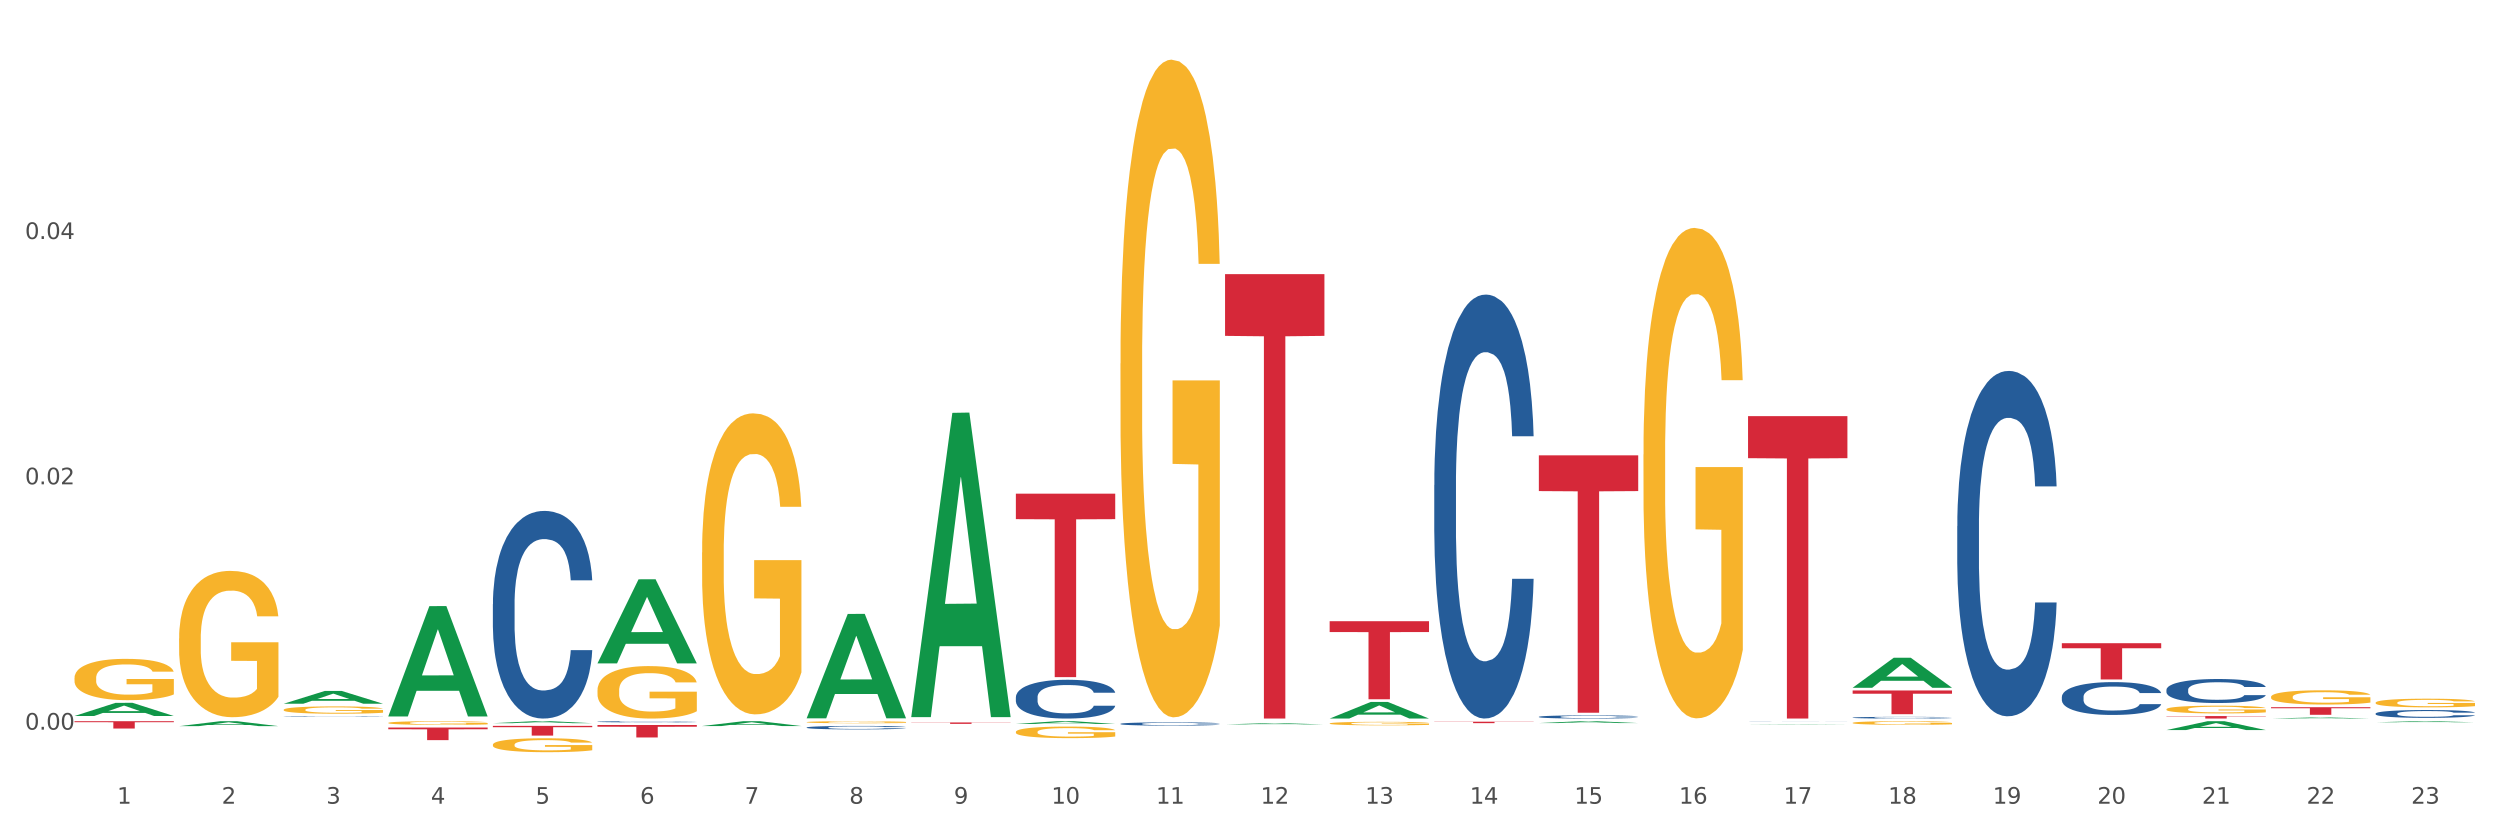 <?xml version="1.0" encoding="utf-8" standalone="no"?>
<!DOCTYPE svg PUBLIC "-//W3C//DTD SVG 1.1//EN"
  "http://www.w3.org/Graphics/SVG/1.1/DTD/svg11.dtd">
<svg xmlns:xlink="http://www.w3.org/1999/xlink" width="1080pt" height="360pt" viewBox="0 0 1080 360" xmlns="http://www.w3.org/2000/svg" version="1.1">
 <rect x="0" y="0" width="1080" height="360" fill="#333333" stroke="none"/>
 <defs>
  <style type="text/css">*{stroke-linejoin: round; stroke-linecap: butt}</style>
 </defs>
 <g id="figure_1">
  <g id="patch_1">
   <path d="M 0 360 
L 1080 360 
L 1080 0 
L 0 0 
z
" style="fill: #ffffff; stroke: #ffffff; stroke-linejoin: miter"/>
  </g>
  <g id="axes_1">
   <g id="matplotlib.axis_1">
    <g id="xtick_1">
     <g id="text_1">
      <!-- 1 -->
      <g style="fill: #4d4d4d" transform="translate(50.584 347.204) scale(0.096 -0.096)">
       <defs>
        <path id="DejaVuSans-31" d="M 794 531 
L 1825 531 
L 1825 4091 
L 703 3866 
L 703 4441 
L 1819 4666 
L 2450 4666 
L 2450 531 
L 3481 531 
L 3481 0 
L 794 0 
L 794 531 
z
" transform="scale(0.016)"/>
       </defs>
       <use xlink:href="#DejaVuSans-31"/>
      </g>
     </g>
    </g>
    <g id="xtick_2">
     <g id="text_2">
      <!-- 2 -->
      <g style="fill: #4d4d4d" transform="translate(95.771 347.204) scale(0.096 -0.096)">
       <defs>
        <path id="DejaVuSans-32" d="M 1228 531 
L 3431 531 
L 3431 0 
L 469 0 
L 469 531 
Q 828 903 1448 1529 
Q 2069 2156 2228 2338 
Q 2531 2678 2651 2914 
Q 2772 3150 2772 3378 
Q 2772 3750 2511 3984 
Q 2250 4219 1831 4219 
Q 1534 4219 1204 4116 
Q 875 4013 500 3803 
L 500 4441 
Q 881 4594 1212 4672 
Q 1544 4750 1819 4750 
Q 2544 4750 2975 4387 
Q 3406 4025 3406 3419 
Q 3406 3131 3298 2873 
Q 3191 2616 2906 2266 
Q 2828 2175 2409 1742 
Q 1991 1309 1228 531 
z
" transform="scale(0.016)"/>
       </defs>
       <use xlink:href="#DejaVuSans-32"/>
      </g>
     </g>
    </g>
    <g id="xtick_3">
     <g id="text_3">
      <!-- 3 -->
      <g style="fill: #4d4d4d" transform="translate(140.957 347.204) scale(0.096 -0.096)">
       <defs>
        <path id="DejaVuSans-33" d="M 2597 2516 
Q 3050 2419 3304 2112 
Q 3559 1806 3559 1356 
Q 3559 666 3084 287 
Q 2609 -91 1734 -91 
Q 1441 -91 1130 -33 
Q 819 25 488 141 
L 488 750 
Q 750 597 1062 519 
Q 1375 441 1716 441 
Q 2309 441 2620 675 
Q 2931 909 2931 1356 
Q 2931 1769 2642 2001 
Q 2353 2234 1838 2234 
L 1294 2234 
L 1294 2753 
L 1863 2753 
Q 2328 2753 2575 2939 
Q 2822 3125 2822 3475 
Q 2822 3834 2567 4026 
Q 2313 4219 1838 4219 
Q 1578 4219 1281 4162 
Q 984 4106 628 3988 
L 628 4550 
Q 988 4650 1302 4700 
Q 1616 4750 1894 4750 
Q 2613 4750 3031 4423 
Q 3450 4097 3450 3541 
Q 3450 3153 3228 2886 
Q 3006 2619 2597 2516 
z
" transform="scale(0.016)"/>
       </defs>
       <use xlink:href="#DejaVuSans-33"/>
      </g>
     </g>
    </g>
    <g id="xtick_4">
     <g id="text_4">
      <!-- 4 -->
      <g style="fill: #4d4d4d" transform="translate(186.143 347.204) scale(0.096 -0.096)">
       <defs>
        <path id="DejaVuSans-34" d="M 2419 4116 
L 825 1625 
L 2419 1625 
L 2419 4116 
z
M 2253 4666 
L 3047 4666 
L 3047 1625 
L 3713 1625 
L 3713 1100 
L 3047 1100 
L 3047 0 
L 2419 0 
L 2419 1100 
L 313 1100 
L 313 1709 
L 2253 4666 
z
" transform="scale(0.016)"/>
       </defs>
       <use xlink:href="#DejaVuSans-34"/>
      </g>
     </g>
    </g>
    <g id="xtick_5">
     <g id="text_5">
      <!-- 5 -->
      <g style="fill: #4d4d4d" transform="translate(231.33 347.204) scale(0.096 -0.096)">
       <defs>
        <path id="DejaVuSans-35" d="M 691 4666 
L 3169 4666 
L 3169 4134 
L 1269 4134 
L 1269 2991 
Q 1406 3038 1543 3061 
Q 1681 3084 1819 3084 
Q 2600 3084 3056 2656 
Q 3513 2228 3513 1497 
Q 3513 744 3044 326 
Q 2575 -91 1722 -91 
Q 1428 -91 1123 -41 
Q 819 9 494 109 
L 494 744 
Q 775 591 1075 516 
Q 1375 441 1709 441 
Q 2250 441 2565 725 
Q 2881 1009 2881 1497 
Q 2881 1984 2565 2268 
Q 2250 2553 1709 2553 
Q 1456 2553 1204 2497 
Q 953 2441 691 2322 
L 691 4666 
z
" transform="scale(0.016)"/>
       </defs>
       <use xlink:href="#DejaVuSans-35"/>
      </g>
     </g>
    </g>
    <g id="xtick_6">
     <g id="text_6">
      <!-- 6 -->
      <g style="fill: #4d4d4d" transform="translate(276.516 347.204) scale(0.096 -0.096)">
       <defs>
        <path id="DejaVuSans-36" d="M 2113 2584 
Q 1688 2584 1439 2293 
Q 1191 2003 1191 1497 
Q 1191 994 1439 701 
Q 1688 409 2113 409 
Q 2538 409 2786 701 
Q 3034 994 3034 1497 
Q 3034 2003 2786 2293 
Q 2538 2584 2113 2584 
z
M 3366 4563 
L 3366 3988 
Q 3128 4100 2886 4159 
Q 2644 4219 2406 4219 
Q 1781 4219 1451 3797 
Q 1122 3375 1075 2522 
Q 1259 2794 1537 2939 
Q 1816 3084 2150 3084 
Q 2853 3084 3261 2657 
Q 3669 2231 3669 1497 
Q 3669 778 3244 343 
Q 2819 -91 2113 -91 
Q 1303 -91 875 529 
Q 447 1150 447 2328 
Q 447 3434 972 4092 
Q 1497 4750 2381 4750 
Q 2619 4750 2861 4703 
Q 3103 4656 3366 4563 
z
" transform="scale(0.016)"/>
       </defs>
       <use xlink:href="#DejaVuSans-36"/>
      </g>
     </g>
    </g>
    <g id="xtick_7">
     <g id="text_7">
      <!-- 7 -->
      <g style="fill: #4d4d4d" transform="translate(321.702 347.204) scale(0.096 -0.096)">
       <defs>
        <path id="DejaVuSans-37" d="M 525 4666 
L 3525 4666 
L 3525 4397 
L 1831 0 
L 1172 0 
L 2766 4134 
L 525 4134 
L 525 4666 
z
" transform="scale(0.016)"/>
       </defs>
       <use xlink:href="#DejaVuSans-37"/>
      </g>
     </g>
    </g>
    <g id="xtick_8">
     <g id="text_8">
      <!-- 8 -->
      <g style="fill: #4d4d4d" transform="translate(366.888 347.204) scale(0.096 -0.096)">
       <defs>
        <path id="DejaVuSans-38" d="M 2034 2216 
Q 1584 2216 1326 1975 
Q 1069 1734 1069 1313 
Q 1069 891 1326 650 
Q 1584 409 2034 409 
Q 2484 409 2743 651 
Q 3003 894 3003 1313 
Q 3003 1734 2745 1975 
Q 2488 2216 2034 2216 
z
M 1403 2484 
Q 997 2584 770 2862 
Q 544 3141 544 3541 
Q 544 4100 942 4425 
Q 1341 4750 2034 4750 
Q 2731 4750 3128 4425 
Q 3525 4100 3525 3541 
Q 3525 3141 3298 2862 
Q 3072 2584 2669 2484 
Q 3125 2378 3379 2068 
Q 3634 1759 3634 1313 
Q 3634 634 3220 271 
Q 2806 -91 2034 -91 
Q 1263 -91 848 271 
Q 434 634 434 1313 
Q 434 1759 690 2068 
Q 947 2378 1403 2484 
z
M 1172 3481 
Q 1172 3119 1398 2916 
Q 1625 2713 2034 2713 
Q 2441 2713 2670 2916 
Q 2900 3119 2900 3481 
Q 2900 3844 2670 4047 
Q 2441 4250 2034 4250 
Q 1625 4250 1398 4047 
Q 1172 3844 1172 3481 
z
" transform="scale(0.016)"/>
       </defs>
       <use xlink:href="#DejaVuSans-38"/>
      </g>
     </g>
    </g>
    <g id="xtick_9">
     <g id="text_9">
      <!-- 9 -->
      <g style="fill: #4d4d4d" transform="translate(412.075 347.204) scale(0.096 -0.096)">
       <defs>
        <path id="DejaVuSans-39" d="M 703 97 
L 703 672 
Q 941 559 1184 500 
Q 1428 441 1663 441 
Q 2288 441 2617 861 
Q 2947 1281 2994 2138 
Q 2813 1869 2534 1725 
Q 2256 1581 1919 1581 
Q 1219 1581 811 2004 
Q 403 2428 403 3163 
Q 403 3881 828 4315 
Q 1253 4750 1959 4750 
Q 2769 4750 3195 4129 
Q 3622 3509 3622 2328 
Q 3622 1225 3098 567 
Q 2575 -91 1691 -91 
Q 1453 -91 1209 -44 
Q 966 3 703 97 
z
M 1959 2075 
Q 2384 2075 2632 2365 
Q 2881 2656 2881 3163 
Q 2881 3666 2632 3958 
Q 2384 4250 1959 4250 
Q 1534 4250 1286 3958 
Q 1038 3666 1038 3163 
Q 1038 2656 1286 2365 
Q 1534 2075 1959 2075 
z
" transform="scale(0.016)"/>
       </defs>
       <use xlink:href="#DejaVuSans-39"/>
      </g>
     </g>
    </g>
    <g id="xtick_10">
     <g id="text_10">
      <!-- 10 -->
      <g style="fill: #4d4d4d" transform="translate(454.207 347.204) scale(0.096 -0.096)">
       <defs>
        <path id="DejaVuSans-30" d="M 2034 4250 
Q 1547 4250 1301 3770 
Q 1056 3291 1056 2328 
Q 1056 1369 1301 889 
Q 1547 409 2034 409 
Q 2525 409 2770 889 
Q 3016 1369 3016 2328 
Q 3016 3291 2770 3770 
Q 2525 4250 2034 4250 
z
M 2034 4750 
Q 2819 4750 3233 4129 
Q 3647 3509 3647 2328 
Q 3647 1150 3233 529 
Q 2819 -91 2034 -91 
Q 1250 -91 836 529 
Q 422 1150 422 2328 
Q 422 3509 836 4129 
Q 1250 4750 2034 4750 
z
" transform="scale(0.016)"/>
       </defs>
       <use xlink:href="#DejaVuSans-31"/>
       <use xlink:href="#DejaVuSans-30" transform="translate(63.623 0)"/>
      </g>
     </g>
    </g>
    <g id="xtick_11">
     <g id="text_11">
      <!-- 11 -->
      <g style="fill: #4d4d4d" transform="translate(499.393 347.204) scale(0.096 -0.096)">
       <use xlink:href="#DejaVuSans-31"/>
       <use xlink:href="#DejaVuSans-31" transform="translate(63.623 0)"/>
      </g>
     </g>
    </g>
    <g id="xtick_12">
     <g id="text_12">
      <!-- 12 -->
      <g style="fill: #4d4d4d" transform="translate(544.58 347.204) scale(0.096 -0.096)">
       <use xlink:href="#DejaVuSans-31"/>
       <use xlink:href="#DejaVuSans-32" transform="translate(63.623 0)"/>
      </g>
     </g>
    </g>
    <g id="xtick_13">
     <g id="text_13">
      <!-- 13 -->
      <g style="fill: #4d4d4d" transform="translate(589.766 347.204) scale(0.096 -0.096)">
       <use xlink:href="#DejaVuSans-31"/>
       <use xlink:href="#DejaVuSans-33" transform="translate(63.623 0)"/>
      </g>
     </g>
    </g>
    <g id="xtick_14">
     <g id="text_14">
      <!-- 14 -->
      <g style="fill: #4d4d4d" transform="translate(634.952 347.204) scale(0.096 -0.096)">
       <use xlink:href="#DejaVuSans-31"/>
       <use xlink:href="#DejaVuSans-34" transform="translate(63.623 0)"/>
      </g>
     </g>
    </g>
    <g id="xtick_15">
     <g id="text_15">
      <!-- 15 -->
      <g style="fill: #4d4d4d" transform="translate(680.138 347.204) scale(0.096 -0.096)">
       <use xlink:href="#DejaVuSans-31"/>
       <use xlink:href="#DejaVuSans-35" transform="translate(63.623 0)"/>
      </g>
     </g>
    </g>
    <g id="xtick_16">
     <g id="text_16">
      <!-- 16 -->
      <g style="fill: #4d4d4d" transform="translate(725.325 347.204) scale(0.096 -0.096)">
       <use xlink:href="#DejaVuSans-31"/>
       <use xlink:href="#DejaVuSans-36" transform="translate(63.623 0)"/>
      </g>
     </g>
    </g>
    <g id="xtick_17">
     <g id="text_17">
      <!-- 17 -->
      <g style="fill: #4d4d4d" transform="translate(770.511 347.204) scale(0.096 -0.096)">
       <use xlink:href="#DejaVuSans-31"/>
       <use xlink:href="#DejaVuSans-37" transform="translate(63.623 0)"/>
      </g>
     </g>
    </g>
    <g id="xtick_18">
     <g id="text_18">
      <!-- 18 -->
      <g style="fill: #4d4d4d" transform="translate(815.697 347.204) scale(0.096 -0.096)">
       <use xlink:href="#DejaVuSans-31"/>
       <use xlink:href="#DejaVuSans-38" transform="translate(63.623 0)"/>
      </g>
     </g>
    </g>
    <g id="xtick_19">
     <g id="text_19">
      <!-- 19 -->
      <g style="fill: #4d4d4d" transform="translate(860.883 347.204) scale(0.096 -0.096)">
       <use xlink:href="#DejaVuSans-31"/>
       <use xlink:href="#DejaVuSans-39" transform="translate(63.623 0)"/>
      </g>
     </g>
    </g>
    <g id="xtick_20">
     <g id="text_20">
      <!-- 20 -->
      <g style="fill: #4d4d4d" transform="translate(906.07 347.204) scale(0.096 -0.096)">
       <use xlink:href="#DejaVuSans-32"/>
       <use xlink:href="#DejaVuSans-30" transform="translate(63.623 0)"/>
      </g>
     </g>
    </g>
    <g id="xtick_21">
     <g id="text_21">
      <!-- 21 -->
      <g style="fill: #4d4d4d" transform="translate(951.256 347.204) scale(0.096 -0.096)">
       <use xlink:href="#DejaVuSans-32"/>
       <use xlink:href="#DejaVuSans-31" transform="translate(63.623 0)"/>
      </g>
     </g>
    </g>
    <g id="xtick_22">
     <g id="text_22">
      <!-- 22 -->
      <g style="fill: #4d4d4d" transform="translate(996.442 347.204) scale(0.096 -0.096)">
       <use xlink:href="#DejaVuSans-32"/>
       <use xlink:href="#DejaVuSans-32" transform="translate(63.623 0)"/>
      </g>
     </g>
    </g>
    <g id="xtick_23">
     <g id="text_23">
      <!-- 23 -->
      <g style="fill: #4d4d4d" transform="translate(1041.629 347.204) scale(0.096 -0.096)">
       <use xlink:href="#DejaVuSans-32"/>
       <use xlink:href="#DejaVuSans-33" transform="translate(63.623 0)"/>
      </g>
     </g>
    </g>
    <g id="xtick_24"/>
    <g id="xtick_25"/>
    <g id="xtick_26"/>
    <g id="xtick_27"/>
    <g id="xtick_28"/>
    <g id="xtick_29"/>
    <g id="xtick_30"/>
    <g id="xtick_31"/>
    <g id="xtick_32"/>
    <g id="xtick_33"/>
    <g id="xtick_34"/>
    <g id="xtick_35"/>
    <g id="xtick_36"/>
    <g id="xtick_37"/>
    <g id="xtick_38"/>
    <g id="xtick_39"/>
    <g id="xtick_40"/>
    <g id="xtick_41"/>
    <g id="xtick_42"/>
    <g id="xtick_43"/>
    <g id="xtick_44"/>
    <g id="xtick_45"/>
   </g>
   <g id="matplotlib.axis_2">
    <g id="ytick_1">
     <g id="text_24">
      <!-- 0.00 -->
      <g style="fill: #4d4d4d" transform="translate(10.8 315.208) scale(0.096 -0.096)">
       <defs>
        <path id="DejaVuSans-2e" d="M 684 794 
L 1344 794 
L 1344 0 
L 684 0 
L 684 794 
z
" transform="scale(0.016)"/>
       </defs>
       <use xlink:href="#DejaVuSans-30"/>
       <use xlink:href="#DejaVuSans-2e" transform="translate(63.623 0)"/>
       <use xlink:href="#DejaVuSans-30" transform="translate(95.41 0)"/>
       <use xlink:href="#DejaVuSans-30" transform="translate(159.033 0)"/>
      </g>
     </g>
    </g>
    <g id="ytick_2">
     <g id="text_25">
      <!-- 0.02 -->
      <g style="fill: #4d4d4d" transform="translate(10.8 209.227) scale(0.096 -0.096)">
       <use xlink:href="#DejaVuSans-30"/>
       <use xlink:href="#DejaVuSans-2e" transform="translate(63.623 0)"/>
       <use xlink:href="#DejaVuSans-30" transform="translate(95.41 0)"/>
       <use xlink:href="#DejaVuSans-32" transform="translate(159.033 0)"/>
      </g>
     </g>
    </g>
    <g id="ytick_3">
     <g id="text_26">
      <!-- 0.04 -->
      <g style="fill: #4d4d4d" transform="translate(10.8 103.246) scale(0.096 -0.096)">
       <use xlink:href="#DejaVuSans-30"/>
       <use xlink:href="#DejaVuSans-2e" transform="translate(63.623 0)"/>
       <use xlink:href="#DejaVuSans-30" transform="translate(95.41 0)"/>
       <use xlink:href="#DejaVuSans-34" transform="translate(159.033 0)"/>
      </g>
     </g>
    </g>
    <g id="ytick_4"/>
    <g id="ytick_5"/>
    <g id="ytick_6"/>
   </g>
   <g id="PolyCollection_1">
    <path d="M 529.224 312.952 
L 529.268 312.951 
L 546.97 312.415 
L 554.316 312.414 
L 572.151 312.953 
L 563.654 312.953 
L 559.804 312.827 
L 541.527 312.827 
L 541.394 312.829 
L 537.677 312.953 
L 529.224 312.953 
L 529.224 312.952 
L 543.828 312.753 
L 557.503 312.752 
L 550.732 312.529 
L 550.643 312.528 
L 550.555 312.53 
L 543.784 312.752 
L 543.828 312.753 
L 529.224 312.952 
z
" clip-path="url(#p79f9c60fcd)" style="fill: #109648"/>
    <path d="M 574.41 310.405 
L 574.455 310.398 
L 592.156 303.242 
L 599.503 303.235 
L 617.337 310.418 
L 608.84 310.418 
L 604.99 308.745 
L 586.713 308.745 
L 586.58 308.772 
L 582.863 310.418 
L 574.41 310.418 
L 574.41 310.405 
L 589.014 307.747 
L 602.689 307.741 
L 595.918 304.766 
L 595.83 304.753 
L 595.741 304.773 
L 588.97 307.741 
L 589.014 307.747 
L 574.41 310.405 
z
" clip-path="url(#p79f9c60fcd)" style="fill: #109648"/>
    <path d="M 664.783 312.366 
L 664.827 312.365 
L 682.529 311.574 
L 689.875 311.573 
L 707.71 312.367 
L 699.213 312.367 
L 695.363 312.182 
L 677.086 312.182 
L 676.953 312.185 
L 673.235 312.367 
L 664.783 312.367 
L 664.783 312.366 
L 679.387 312.072 
L 693.062 312.071 
L 686.291 311.742 
L 686.202 311.741 
L 686.114 311.743 
L 679.343 312.071 
L 679.387 312.072 
L 664.783 312.366 
z
" clip-path="url(#p79f9c60fcd)" style="fill: #109648"/>
    <path d="M 755.155 313.05 
L 755.2 313.05 
L 772.901 312.919 
L 780.248 312.919 
L 798.082 313.051 
L 789.585 313.051 
L 785.735 313.02 
L 767.458 313.02 
L 767.325 313.021 
L 763.608 313.051 
L 755.155 313.051 
L 755.155 313.05 
L 769.759 313.002 
L 783.434 313.002 
L 776.663 312.947 
L 776.575 312.947 
L 776.486 312.947 
L 769.715 313.002 
L 769.759 313.002 
L 755.155 313.05 
z
" clip-path="url(#p79f9c60fcd)" style="fill: #109648"/>
    <path d="M 800.342 297.1 
L 800.386 297.088 
L 818.088 284.145 
L 825.434 284.132 
L 843.269 297.125 
L 834.772 297.125 
L 830.922 294.099 
L 812.644 294.099 
L 812.512 294.148 
L 808.794 297.125 
L 800.342 297.125 
L 800.342 297.1 
L 814.946 292.294 
L 828.62 292.281 
L 821.849 286.902 
L 821.761 286.877 
L 821.672 286.914 
L 814.901 292.281 
L 814.946 292.294 
L 800.342 297.1 
z
" clip-path="url(#p79f9c60fcd)" style="fill: #109648"/>
    <path d="M 935.9 315.384 
L 935.945 315.38 
L 953.647 311.565 
L 960.993 311.561 
L 978.827 315.391 
L 970.331 315.391 
L 966.48 314.499 
L 948.203 314.499 
L 948.071 314.514 
L 944.353 315.391 
L 935.9 315.391 
L 935.9 315.384 
L 950.505 313.967 
L 964.179 313.963 
L 957.408 312.378 
L 957.32 312.37 
L 957.231 312.381 
L 950.46 313.963 
L 950.505 313.967 
L 935.9 315.384 
z
" clip-path="url(#p79f9c60fcd)" style="fill: #109648"/>
    <path d="M 981.087 310.417 
L 981.131 310.417 
L 998.833 309.943 
L 1006.179 309.943 
L 1024.014 310.418 
L 1015.517 310.418 
L 1011.667 310.307 
L 993.39 310.307 
L 993.257 310.309 
L 989.539 310.418 
L 981.087 310.418 
L 981.087 310.417 
L 995.691 310.241 
L 1009.365 310.241 
L 1002.595 310.044 
L 1002.506 310.043 
L 1002.417 310.045 
L 995.647 310.241 
L 995.691 310.241 
L 981.087 310.417 
z
" clip-path="url(#p79f9c60fcd)" style="fill: #109648"/>
    <path d="M 1026.273 312.027 
L 1026.317 312.026 
L 1044.019 311.562 
L 1051.365 311.561 
L 1069.2 312.028 
L 1060.703 312.028 
L 1056.853 311.919 
L 1038.576 311.919 
L 1038.443 311.921 
L 1034.726 312.028 
L 1026.273 312.028 
L 1026.273 312.027 
L 1040.877 311.854 
L 1054.552 311.854 
L 1047.781 311.661 
L 1047.692 311.66 
L 1047.604 311.661 
L 1040.833 311.854 
L 1040.877 311.854 
L 1026.273 312.027 
z
" clip-path="url(#p79f9c60fcd)" style="fill: #109648"/>
    <path d="M 438.851 312.735 
L 438.896 312.734 
L 456.598 311.562 
L 463.944 311.561 
L 481.778 312.737 
L 473.282 312.737 
L 469.431 312.464 
L 451.154 312.464 
L 451.021 312.468 
L 447.304 312.737 
L 438.851 312.737 
L 438.851 312.735 
L 453.455 312.3 
L 467.13 312.299 
L 460.359 311.812 
L 460.271 311.81 
L 460.182 311.813 
L 453.411 312.299 
L 453.455 312.3 
L 438.851 312.735 
z
" clip-path="url(#p79f9c60fcd)" style="fill: #109648"/>
    <path d="M 393.665 309.544 
L 393.709 309.42 
L 411.411 178.35 
L 418.758 178.227 
L 436.592 309.791 
L 428.095 309.791 
L 424.245 279.154 
L 405.968 279.154 
L 405.835 279.648 
L 402.118 309.791 
L 393.665 309.791 
L 393.665 309.544 
L 408.269 260.871 
L 421.944 260.748 
L 415.173 206.269 
L 415.084 206.022 
L 414.996 206.392 
L 408.225 260.748 
L 408.269 260.871 
L 393.665 309.544 
z
" clip-path="url(#p79f9c60fcd)" style="fill: #109648"/>
    <path d="M 348.479 310.222 
L 348.523 310.18 
L 366.225 265.224 
L 373.571 265.182 
L 391.406 310.307 
L 382.909 310.307 
L 379.059 299.799 
L 360.782 299.799 
L 360.649 299.968 
L 356.932 310.307 
L 348.479 310.307 
L 348.479 310.222 
L 363.083 293.528 
L 376.758 293.486 
L 369.987 274.8 
L 369.898 274.715 
L 369.81 274.842 
L 363.039 293.486 
L 363.083 293.528 
L 348.479 310.222 
z
" clip-path="url(#p79f9c60fcd)" style="fill: #109648"/>
    <path d="M 303.293 313.645 
L 303.337 313.643 
L 321.039 311.563 
L 328.385 311.561 
L 346.22 313.649 
L 337.723 313.649 
L 333.873 313.162 
L 315.595 313.162 
L 315.463 313.17 
L 311.745 313.649 
L 303.293 313.649 
L 303.293 313.645 
L 317.897 312.872 
L 331.571 312.87 
L 324.8 312.006 
L 324.712 312.002 
L 324.623 312.008 
L 317.852 312.87 
L 317.897 312.872 
L 303.293 313.645 
z
" clip-path="url(#p79f9c60fcd)" style="fill: #109648"/>
    <path d="M 935.9 309.347 
L 978.827 309.347 
L 978.827 309.496 
L 961.941 309.497 
L 961.941 310.418 
L 952.685 310.418 
L 952.685 309.497 
L 935.9 309.496 
L 935.9 309.348 
L 935.9 309.347 
z
" clip-path="url(#p79f9c60fcd)" style="fill: #d62839"/>
    <path d="M 981.087 305.514 
L 1024.014 305.514 
L 1024.014 305.97 
L 1007.128 305.974 
L 1007.128 308.8 
L 997.871 308.8 
L 997.871 305.974 
L 981.087 305.97 
L 981.087 305.517 
L 981.087 305.514 
z
" clip-path="url(#p79f9c60fcd)" style="fill: #d62839"/>
    <path d="M 800.342 310.01 
L 800.392 310.009 
L 800.392 309.99 
L 800.545 309.965 
L 801.103 309.917 
L 801.813 309.882 
L 803.031 309.84 
L 803.691 309.822 
L 804.553 309.802 
L 806.329 309.771 
L 808.359 309.744 
L 809.78 309.729 
L 810.845 309.719 
L 813.23 309.702 
L 814.6 309.695 
L 816.021 309.689 
L 817.238 309.685 
L 819.268 309.68 
L 820.892 309.678 
L 822.769 309.677 
L 824.342 309.678 
L 826.423 309.681 
L 829.467 309.689 
L 830.634 309.694 
L 832.207 309.702 
L 833.831 309.712 
L 835.15 309.723 
L 836.672 309.739 
L 838.245 309.759 
L 839.767 309.785 
L 840.833 309.809 
L 841.696 309.834 
L 842.457 309.864 
L 843.015 309.897 
L 843.269 309.925 
L 833.983 309.925 
L 833.729 309.9 
L 833.222 309.873 
L 832.714 309.855 
L 832.156 309.84 
L 831.294 309.823 
L 830.533 309.812 
L 829.264 309.799 
L 828.097 309.791 
L 827.133 309.786 
L 825.966 309.782 
L 823.48 309.778 
L 821.704 309.778 
L 820.587 309.779 
L 819.217 309.783 
L 818.05 309.788 
L 816.68 309.796 
L 815.615 309.804 
L 814.549 309.816 
L 813.94 309.824 
L 813.027 309.839 
L 812.418 309.851 
L 811.606 309.872 
L 811.15 309.887 
L 810.338 309.926 
L 809.982 309.954 
L 809.83 309.974 
L 809.729 309.995 
L 809.729 310.101 
L 810.033 310.148 
L 810.287 310.168 
L 810.693 310.191 
L 811.454 310.221 
L 812.57 310.25 
L 813.737 310.271 
L 814.701 310.284 
L 815.615 310.294 
L 816.528 310.301 
L 817.644 310.308 
L 818.558 310.312 
L 819.928 310.316 
L 821.551 310.318 
L 822.82 310.318 
L 825.408 310.315 
L 826.575 310.311 
L 827.691 310.306 
L 828.909 310.299 
L 829.873 310.291 
L 830.431 310.285 
L 831.344 310.272 
L 832.055 310.258 
L 832.664 310.243 
L 833.07 310.229 
L 833.526 310.209 
L 833.882 310.186 
L 833.983 310.174 
L 843.269 310.174 
L 843.066 310.198 
L 842.71 310.222 
L 842 310.254 
L 841.442 310.272 
L 840.579 310.294 
L 839.666 310.313 
L 838.397 310.334 
L 837.23 310.35 
L 836.013 310.363 
L 834.693 310.375 
L 832.309 310.392 
L 831.446 310.397 
L 829.619 310.405 
L 828.199 310.41 
L 826.118 310.415 
L 823.987 310.417 
L 821.754 310.418 
L 819.776 310.417 
L 817.594 310.413 
L 816.224 310.409 
L 814.701 310.402 
L 812.925 310.393 
L 811.251 310.381 
L 809.678 310.368 
L 808.207 310.352 
L 806.837 310.335 
L 805.061 310.306 
L 803.741 310.277 
L 802.777 310.251 
L 802.118 310.229 
L 801.458 310.2 
L 801.103 310.181 
L 800.545 310.133 
L 800.342 310.089 
L 800.342 310.01 
z
" clip-path="url(#p79f9c60fcd)" style="fill: #255c99"/>
    <path d="M 755.155 311.729 
L 755.206 311.728 
L 755.206 311.726 
L 755.358 311.723 
L 755.917 311.718 
L 756.627 311.714 
L 757.845 311.709 
L 758.504 311.707 
L 759.367 311.704 
L 761.143 311.701 
L 763.172 311.698 
L 764.593 311.696 
L 765.659 311.695 
L 768.044 311.693 
L 769.414 311.692 
L 770.834 311.691 
L 772.052 311.691 
L 774.082 311.69 
L 775.706 311.69 
L 777.583 311.69 
L 779.156 311.69 
L 781.236 311.69 
L 784.281 311.691 
L 785.448 311.692 
L 787.021 311.693 
L 788.645 311.694 
L 789.964 311.695 
L 791.486 311.697 
L 793.059 311.699 
L 794.581 311.702 
L 795.647 311.705 
L 796.509 311.708 
L 797.27 311.712 
L 797.829 311.715 
L 798.082 311.719 
L 788.797 311.719 
L 788.543 311.716 
L 788.036 311.713 
L 787.528 311.71 
L 786.97 311.709 
L 786.107 311.707 
L 785.346 311.705 
L 784.078 311.704 
L 782.911 311.703 
L 781.947 311.702 
L 780.78 311.702 
L 778.293 311.702 
L 776.517 311.702 
L 775.401 311.702 
L 774.031 311.702 
L 772.864 311.703 
L 771.494 311.704 
L 770.428 311.705 
L 769.363 311.706 
L 768.754 311.707 
L 767.841 311.709 
L 767.232 311.71 
L 766.42 311.712 
L 765.963 311.714 
L 765.151 311.719 
L 764.796 311.722 
L 764.644 311.724 
L 764.542 311.727 
L 764.542 311.739 
L 764.847 311.745 
L 765.101 311.747 
L 765.507 311.75 
L 766.268 311.753 
L 767.384 311.757 
L 768.551 311.759 
L 769.515 311.761 
L 770.428 311.762 
L 771.342 311.762 
L 772.458 311.763 
L 773.371 311.764 
L 774.741 311.764 
L 776.365 311.764 
L 777.634 311.764 
L 780.221 311.764 
L 781.389 311.764 
L 782.505 311.763 
L 783.723 311.762 
L 784.687 311.761 
L 785.245 311.761 
L 786.158 311.759 
L 786.869 311.758 
L 787.477 311.756 
L 787.883 311.754 
L 788.34 311.752 
L 788.695 311.749 
L 788.797 311.748 
L 798.082 311.748 
L 797.879 311.75 
L 797.524 311.753 
L 796.814 311.757 
L 796.256 311.759 
L 795.393 311.762 
L 794.48 311.764 
L 793.211 311.766 
L 792.044 311.768 
L 790.826 311.77 
L 789.507 311.771 
L 787.122 311.773 
L 786.26 311.774 
L 784.433 311.775 
L 783.012 311.775 
L 780.932 311.776 
L 778.801 311.776 
L 776.568 311.776 
L 774.589 311.776 
L 772.407 311.775 
L 771.037 311.775 
L 769.515 311.774 
L 767.739 311.773 
L 766.065 311.772 
L 764.492 311.77 
L 763.02 311.768 
L 761.65 311.766 
L 759.874 311.763 
L 758.555 311.76 
L 757.591 311.757 
L 756.931 311.754 
L 756.272 311.751 
L 755.917 311.748 
L 755.358 311.743 
L 755.155 311.738 
L 755.155 311.729 
z
" clip-path="url(#p79f9c60fcd)" style="fill: #255c99"/>
    <path d="M 212.92 313.564 
L 255.847 313.564 
L 255.847 314.15 
L 238.961 314.154 
L 238.961 317.784 
L 229.704 317.784 
L 229.704 314.154 
L 212.92 314.15 
L 212.92 313.568 
L 212.92 313.564 
z
" clip-path="url(#p79f9c60fcd)" style="fill: #d62839"/>
    <path d="M 258.106 313.212 
L 301.033 313.212 
L 301.033 313.96 
L 284.147 313.966 
L 284.147 318.599 
L 274.891 318.599 
L 274.891 313.966 
L 258.106 313.96 
L 258.106 313.217 
L 258.106 313.212 
z
" clip-path="url(#p79f9c60fcd)" style="fill: #d62839"/>
    <path d="M 393.665 312.099 
L 436.592 312.099 
L 436.592 312.185 
L 419.706 312.185 
L 419.706 312.713 
L 410.449 312.713 
L 410.449 312.185 
L 393.665 312.185 
L 393.665 312.1 
L 393.665 312.099 
z
" clip-path="url(#p79f9c60fcd)" style="fill: #d62839"/>
    <path d="M 438.851 213.261 
L 481.778 213.261 
L 481.778 224.274 
L 464.892 224.348 
L 464.892 292.51 
L 455.636 292.51 
L 455.636 224.348 
L 438.851 224.274 
L 438.851 213.335 
L 438.851 213.261 
z
" clip-path="url(#p79f9c60fcd)" style="fill: #d62839"/>
    <path d="M 529.224 118.413 
L 572.151 118.413 
L 572.151 145.095 
L 555.265 145.276 
L 555.265 310.418 
L 546.008 310.418 
L 546.008 145.276 
L 529.224 145.095 
L 529.224 118.593 
L 529.224 118.413 
z
" clip-path="url(#p79f9c60fcd)" style="fill: #d62839"/>
    <path d="M 574.41 268.357 
L 617.337 268.357 
L 617.337 273.045 
L 600.451 273.077 
L 600.451 302.092 
L 591.195 302.092 
L 591.195 273.077 
L 574.41 273.045 
L 574.41 268.389 
L 574.41 268.357 
z
" clip-path="url(#p79f9c60fcd)" style="fill: #d62839"/>
    <path d="M 619.597 311.774 
L 662.524 311.774 
L 662.524 311.861 
L 645.638 311.862 
L 645.638 312.402 
L 636.381 312.402 
L 636.381 311.862 
L 619.597 311.861 
L 619.597 311.774 
L 619.597 311.774 
z
" clip-path="url(#p79f9c60fcd)" style="fill: #d62839"/>
    <path d="M 664.783 196.695 
L 707.71 196.695 
L 707.71 212.148 
L 690.824 212.253 
L 690.824 307.896 
L 681.567 307.896 
L 681.567 212.253 
L 664.783 212.148 
L 664.783 196.799 
L 664.783 196.695 
z
" clip-path="url(#p79f9c60fcd)" style="fill: #d62839"/>
    <path d="M 755.155 179.773 
L 798.082 179.773 
L 798.082 197.928 
L 781.196 198.051 
L 781.196 310.418 
L 771.94 310.418 
L 771.94 198.051 
L 755.155 197.928 
L 755.155 179.896 
L 755.155 179.773 
z
" clip-path="url(#p79f9c60fcd)" style="fill: #d62839"/>
    <path d="M 800.342 298.268 
L 843.269 298.268 
L 843.269 299.694 
L 826.383 299.704 
L 826.383 308.534 
L 817.126 308.534 
L 817.126 299.704 
L 800.342 299.694 
L 800.342 298.277 
L 800.342 298.268 
z
" clip-path="url(#p79f9c60fcd)" style="fill: #d62839"/>
    <path d="M 845.528 312.163 
L 888.455 312.163 
L 888.455 312.163 
L 871.569 312.163 
L 871.569 312.164 
L 862.312 312.164 
L 862.312 312.163 
L 845.528 312.163 
L 845.528 312.163 
L 845.528 312.163 
z
" clip-path="url(#p79f9c60fcd)" style="fill: #d62839"/>
    <path d="M 890.714 277.862 
L 933.641 277.862 
L 933.641 280.038 
L 916.755 280.053 
L 916.755 293.525 
L 907.498 293.525 
L 907.498 280.053 
L 890.714 280.038 
L 890.714 277.876 
L 890.714 277.862 
z
" clip-path="url(#p79f9c60fcd)" style="fill: #d62839"/>
    <path d="M 32.175 311.561 
L 75.102 311.561 
L 75.102 312.002 
L 58.216 312.005 
L 58.216 314.735 
L 48.959 314.735 
L 48.959 312.005 
L 32.175 312.002 
L 32.175 311.564 
L 32.175 311.561 
z
" clip-path="url(#p79f9c60fcd)" style="fill: #d62839"/>
    <path d="M 167.734 314.296 
L 210.661 314.296 
L 210.661 315.054 
L 193.775 315.059 
L 193.775 319.749 
L 184.518 319.749 
L 184.518 315.059 
L 167.734 315.054 
L 167.734 314.301 
L 167.734 314.296 
z
" clip-path="url(#p79f9c60fcd)" style="fill: #d62839"/>
    <path d="M 890.714 301.045 
L 890.765 301.032 
L 890.765 300.669 
L 890.917 300.177 
L 891.475 299.269 
L 892.186 298.582 
L 893.403 297.779 
L 894.063 297.442 
L 894.926 297.066 
L 896.702 296.457 
L 898.731 295.938 
L 900.152 295.653 
L 901.218 295.472 
L 903.602 295.148 
L 904.972 295.005 
L 906.393 294.888 
L 907.611 294.811 
L 909.641 294.72 
L 911.264 294.681 
L 913.142 294.668 
L 914.715 294.681 
L 916.795 294.733 
L 919.84 294.888 
L 921.007 294.979 
L 922.58 295.135 
L 924.203 295.342 
L 925.523 295.549 
L 927.045 295.847 
L 928.618 296.236 
L 930.14 296.729 
L 931.206 297.183 
L 932.068 297.662 
L 932.829 298.245 
L 933.387 298.881 
L 933.641 299.412 
L 924.356 299.412 
L 924.102 298.932 
L 923.594 298.414 
L 923.087 298.064 
L 922.529 297.779 
L 921.666 297.455 
L 920.905 297.247 
L 919.637 297.001 
L 918.47 296.846 
L 917.506 296.755 
L 916.338 296.677 
L 913.852 296.599 
L 912.076 296.599 
L 910.96 296.625 
L 909.59 296.69 
L 908.423 296.781 
L 907.053 296.936 
L 905.987 297.105 
L 904.922 297.325 
L 904.313 297.481 
L 903.399 297.766 
L 902.791 297.999 
L 901.979 298.401 
L 901.522 298.686 
L 900.71 299.425 
L 900.355 299.969 
L 900.203 300.345 
L 900.101 300.76 
L 900.101 302.782 
L 900.406 303.689 
L 900.659 304.078 
L 901.065 304.519 
L 901.827 305.089 
L 902.943 305.647 
L 904.11 306.049 
L 905.074 306.295 
L 905.987 306.476 
L 906.901 306.619 
L 908.017 306.749 
L 908.93 306.826 
L 910.3 306.904 
L 911.924 306.943 
L 913.193 306.943 
L 915.78 306.878 
L 916.947 306.813 
L 918.064 306.723 
L 919.281 306.58 
L 920.246 306.424 
L 920.804 306.308 
L 921.717 306.062 
L 922.427 305.802 
L 923.036 305.504 
L 923.442 305.245 
L 923.899 304.856 
L 924.254 304.415 
L 924.356 304.182 
L 933.641 304.182 
L 933.438 304.649 
L 933.083 305.102 
L 932.373 305.712 
L 931.814 306.062 
L 930.952 306.489 
L 930.039 306.852 
L 928.77 307.254 
L 927.603 307.552 
L 926.385 307.811 
L 925.066 308.045 
L 922.681 308.369 
L 921.819 308.46 
L 919.992 308.615 
L 918.571 308.706 
L 916.491 308.797 
L 914.36 308.848 
L 912.127 308.861 
L 910.148 308.835 
L 907.966 308.758 
L 906.596 308.68 
L 905.074 308.563 
L 903.298 308.382 
L 901.624 308.161 
L 900.051 307.902 
L 898.579 307.604 
L 897.209 307.267 
L 895.433 306.71 
L 894.114 306.165 
L 893.15 305.66 
L 892.49 305.232 
L 891.831 304.688 
L 891.475 304.312 
L 890.917 303.404 
L 890.714 302.562 
L 890.714 301.045 
z
" clip-path="url(#p79f9c60fcd)" style="fill: #255c99"/>
    <path d="M 845.528 227.279 
L 845.579 227.143 
L 845.579 223.328 
L 845.731 218.15 
L 846.289 208.611 
L 846.999 201.389 
L 848.217 192.941 
L 848.877 189.398 
L 849.739 185.446 
L 851.515 179.042 
L 853.545 173.591 
L 854.966 170.594 
L 856.031 168.686 
L 858.416 165.279 
L 859.786 163.78 
L 861.207 162.554 
L 862.425 161.736 
L 864.454 160.783 
L 866.078 160.374 
L 867.956 160.238 
L 869.528 160.374 
L 871.609 160.919 
L 874.653 162.554 
L 875.82 163.508 
L 877.393 165.143 
L 879.017 167.323 
L 880.336 169.503 
L 881.859 172.638 
L 883.432 176.725 
L 884.954 181.903 
L 886.019 186.673 
L 886.882 191.714 
L 887.643 197.846 
L 888.201 204.523 
L 888.455 210.11 
L 879.169 210.11 
L 878.916 205.068 
L 878.408 199.618 
L 877.901 195.939 
L 877.343 192.941 
L 876.48 189.534 
L 875.719 187.354 
L 874.45 184.765 
L 873.283 183.13 
L 872.319 182.176 
L 871.152 181.358 
L 868.666 180.541 
L 866.89 180.541 
L 865.774 180.813 
L 864.404 181.495 
L 863.237 182.449 
L 861.867 184.084 
L 860.801 185.855 
L 859.735 188.172 
L 859.127 189.807 
L 858.213 192.805 
L 857.604 195.257 
L 856.792 199.482 
L 856.336 202.479 
L 855.524 210.246 
L 855.169 215.969 
L 855.017 219.921 
L 854.915 224.282 
L 854.915 245.539 
L 855.219 255.077 
L 855.473 259.165 
L 855.879 263.798 
L 856.64 269.794 
L 857.757 275.653 
L 858.924 279.877 
L 859.888 282.466 
L 860.801 284.374 
L 861.714 285.873 
L 862.831 287.235 
L 863.744 288.053 
L 865.114 288.871 
L 866.738 289.279 
L 868.006 289.279 
L 870.594 288.598 
L 871.761 287.917 
L 872.877 286.963 
L 874.095 285.464 
L 875.059 283.829 
L 875.617 282.602 
L 876.531 280.013 
L 877.241 277.288 
L 877.85 274.154 
L 878.256 271.429 
L 878.713 267.341 
L 879.068 262.708 
L 879.169 260.255 
L 888.455 260.255 
L 888.252 265.161 
L 887.897 269.93 
L 887.186 276.334 
L 886.628 280.013 
L 885.766 284.51 
L 884.852 288.326 
L 883.584 292.55 
L 882.417 295.684 
L 881.199 298.409 
L 879.88 300.862 
L 877.495 304.268 
L 876.632 305.222 
L 874.806 306.857 
L 873.385 307.811 
L 871.304 308.765 
L 869.173 309.31 
L 866.941 309.446 
L 864.962 309.174 
L 862.78 308.356 
L 861.41 307.539 
L 859.888 306.312 
L 858.112 304.405 
L 856.437 302.088 
L 854.864 299.363 
L 853.393 296.229 
L 852.023 292.686 
L 850.247 286.827 
L 848.928 281.104 
L 847.964 275.789 
L 847.304 271.293 
L 846.644 265.569 
L 846.289 261.618 
L 845.731 252.079 
L 845.528 243.222 
L 845.528 227.279 
z
" clip-path="url(#p79f9c60fcd)" style="fill: #255c99"/>
    <path d="M 122.548 306.629 
L 122.598 306.626 
L 122.598 306.522 
L 122.7 306.432 
L 123.206 306.214 
L 123.967 306.035 
L 124.524 305.939 
L 125.082 305.861 
L 125.74 305.782 
L 126.551 305.701 
L 128.021 305.582 
L 128.933 305.521 
L 130.048 305.458 
L 132.076 305.365 
L 133.545 305.313 
L 135.066 305.269 
L 137.549 305.217 
L 139.171 305.194 
L 140.894 305.176 
L 142.972 305.165 
L 144.543 305.162 
L 147.99 305.171 
L 150.929 305.197 
L 152.348 305.217 
L 154.173 305.252 
L 155.136 305.275 
L 156.707 305.321 
L 158.328 305.382 
L 159.443 305.434 
L 161.116 305.533 
L 162.383 305.632 
L 163.549 305.753 
L 164.157 305.837 
L 164.613 305.916 
L 165.018 306.006 
L 165.424 306.148 
L 156.301 306.148 
L 155.946 306.046 
L 155.389 305.95 
L 154.578 305.858 
L 153.869 305.8 
L 152.652 305.727 
L 151.537 305.681 
L 150.372 305.646 
L 148.952 305.617 
L 147.837 305.603 
L 146.266 305.591 
L 143.175 305.594 
L 141.097 305.617 
L 139.678 305.646 
L 138.766 305.672 
L 137.955 305.701 
L 137.042 305.742 
L 135.978 305.803 
L 135.218 305.858 
L 134.458 305.927 
L 133.849 305.997 
L 133.292 306.078 
L 132.836 306.165 
L 132.481 306.255 
L 132.177 306.365 
L 131.924 306.548 
L 131.924 306.945 
L 132.025 307.035 
L 132.278 307.153 
L 132.582 307.243 
L 133.089 307.351 
L 133.545 307.423 
L 134.407 307.527 
L 135.37 307.614 
L 136.13 307.669 
L 136.89 307.716 
L 138.208 307.78 
L 139.678 307.832 
L 140.945 307.864 
L 142.668 307.893 
L 143.834 307.904 
L 144.847 307.91 
L 147.331 307.91 
L 149.104 307.901 
L 151.081 307.881 
L 152.601 307.855 
L 153.869 307.823 
L 155.288 307.771 
L 156.2 307.722 
L 156.2 307.116 
L 145.05 307.113 
L 145.05 306.71 
L 165.475 306.71 
L 165.475 307.893 
L 164.613 307.954 
L 163.65 308.009 
L 162.636 308.058 
L 161.116 308.119 
L 159.291 308.177 
L 157.67 308.217 
L 155.946 308.252 
L 153.919 308.284 
L 151.284 308.313 
L 149.662 308.325 
L 147.635 308.333 
L 145.253 308.336 
L 143.175 308.33 
L 141.148 308.316 
L 139.019 308.29 
L 136.941 308.252 
L 135.37 308.214 
L 133.799 308.168 
L 132.126 308.107 
L 130.809 308.049 
L 129.795 307.997 
L 128.68 307.93 
L 127.464 307.843 
L 126.551 307.765 
L 125.74 307.684 
L 124.879 307.58 
L 124.271 307.49 
L 123.663 307.377 
L 123.308 307.293 
L 122.902 307.162 
L 122.598 306.98 
L 122.548 306.629 
z
" clip-path="url(#p79f9c60fcd)" style="fill: #f7b32b"/>
    <path d="M 167.734 312.297 
L 167.785 312.295 
L 167.785 312.243 
L 167.886 312.198 
L 168.393 312.089 
L 169.153 311.999 
L 169.71 311.951 
L 170.268 311.912 
L 170.927 311.872 
L 171.738 311.832 
L 173.207 311.772 
L 174.12 311.741 
L 175.235 311.709 
L 177.262 311.663 
L 178.732 311.637 
L 180.252 311.615 
L 182.735 311.589 
L 184.357 311.577 
L 186.08 311.568 
L 188.158 311.563 
L 189.729 311.561 
L 193.176 311.566 
L 196.115 311.579 
L 197.534 311.589 
L 199.359 311.606 
L 200.322 311.618 
L 201.893 311.641 
L 203.515 311.672 
L 204.63 311.698 
L 206.302 311.747 
L 207.569 311.797 
L 208.735 311.858 
L 209.343 311.9 
L 209.799 311.939 
L 210.205 311.984 
L 210.61 312.055 
L 201.487 312.055 
L 201.133 312.005 
L 200.575 311.957 
L 199.764 311.91 
L 199.055 311.881 
L 197.838 311.845 
L 196.723 311.821 
L 195.558 311.804 
L 194.139 311.789 
L 193.024 311.782 
L 191.453 311.776 
L 188.361 311.778 
L 186.283 311.789 
L 184.864 311.804 
L 183.952 311.817 
L 183.141 311.832 
L 182.229 311.852 
L 181.164 311.882 
L 180.404 311.91 
L 179.644 311.945 
L 179.036 311.98 
L 178.478 312.021 
L 178.022 312.064 
L 177.667 312.109 
L 177.363 312.164 
L 177.11 312.256 
L 177.11 312.455 
L 177.211 312.5 
L 177.465 312.56 
L 177.769 312.605 
L 178.276 312.659 
L 178.732 312.695 
L 179.593 312.747 
L 180.556 312.791 
L 181.316 312.819 
L 182.077 312.842 
L 183.394 312.874 
L 184.864 312.9 
L 186.131 312.916 
L 187.854 312.93 
L 189.02 312.936 
L 190.034 312.939 
L 192.517 312.939 
L 194.291 312.935 
L 196.267 312.925 
L 197.788 312.912 
L 199.055 312.896 
L 200.474 312.869 
L 201.386 312.845 
L 201.386 312.541 
L 190.236 312.539 
L 190.236 312.337 
L 210.661 312.337 
L 210.661 312.93 
L 209.799 312.961 
L 208.836 312.989 
L 207.823 313.013 
L 206.302 313.044 
L 204.478 313.073 
L 202.856 313.093 
L 201.133 313.111 
L 199.105 313.127 
L 196.47 313.141 
L 194.848 313.147 
L 192.821 313.151 
L 190.439 313.153 
L 188.361 313.15 
L 186.334 313.143 
L 184.205 313.13 
L 182.127 313.111 
L 180.556 313.092 
L 178.985 313.069 
L 177.313 313.038 
L 175.995 313.009 
L 174.981 312.983 
L 173.866 312.949 
L 172.65 312.906 
L 171.738 312.866 
L 170.927 312.826 
L 170.065 312.773 
L 169.457 312.728 
L 168.849 312.672 
L 168.494 312.63 
L 168.089 312.564 
L 167.785 312.473 
L 167.734 312.297 
z
" clip-path="url(#p79f9c60fcd)" style="fill: #f7b32b"/>
    <path d="M 212.92 321.71 
L 212.971 321.705 
L 212.971 321.507 
L 213.072 321.336 
L 213.579 320.924 
L 214.339 320.583 
L 214.897 320.401 
L 215.454 320.253 
L 216.113 320.104 
L 216.924 319.95 
L 218.394 319.725 
L 219.306 319.609 
L 220.421 319.488 
L 222.448 319.312 
L 223.918 319.213 
L 225.438 319.131 
L 227.922 319.032 
L 229.544 318.988 
L 231.267 318.955 
L 233.345 318.933 
L 234.916 318.927 
L 238.362 318.944 
L 241.302 318.993 
L 242.721 319.032 
L 244.545 319.098 
L 245.508 319.142 
L 247.079 319.23 
L 248.701 319.345 
L 249.816 319.444 
L 251.488 319.631 
L 252.756 319.818 
L 253.921 320.049 
L 254.529 320.209 
L 254.985 320.357 
L 255.391 320.528 
L 255.796 320.797 
L 246.674 320.797 
L 246.319 320.605 
L 245.762 320.423 
L 244.951 320.247 
L 244.241 320.137 
L 243.025 320 
L 241.91 319.912 
L 240.744 319.846 
L 239.325 319.791 
L 238.21 319.763 
L 236.639 319.741 
L 233.547 319.747 
L 231.469 319.791 
L 230.05 319.846 
L 229.138 319.895 
L 228.327 319.95 
L 227.415 320.027 
L 226.351 320.143 
L 225.59 320.247 
L 224.83 320.379 
L 224.222 320.511 
L 223.665 320.665 
L 223.208 320.83 
L 222.854 321.001 
L 222.55 321.21 
L 222.296 321.556 
L 222.296 322.31 
L 222.397 322.48 
L 222.651 322.706 
L 222.955 322.876 
L 223.462 323.08 
L 223.918 323.217 
L 224.779 323.415 
L 225.742 323.58 
L 226.503 323.685 
L 227.263 323.773 
L 228.581 323.894 
L 230.05 323.993 
L 231.317 324.053 
L 233.041 324.108 
L 234.206 324.13 
L 235.22 324.141 
L 237.703 324.141 
L 239.477 324.125 
L 241.454 324.086 
L 242.974 324.037 
L 244.241 323.976 
L 245.66 323.877 
L 246.572 323.784 
L 246.572 322.634 
L 235.423 322.629 
L 235.423 321.864 
L 255.847 321.864 
L 255.847 324.108 
L 254.985 324.224 
L 254.023 324.328 
L 253.009 324.422 
L 251.488 324.537 
L 249.664 324.647 
L 248.042 324.724 
L 246.319 324.79 
L 244.292 324.851 
L 241.656 324.906 
L 240.035 324.928 
L 238.007 324.944 
L 235.625 324.95 
L 233.547 324.939 
L 231.52 324.911 
L 229.391 324.862 
L 227.314 324.79 
L 225.742 324.719 
L 224.171 324.631 
L 222.499 324.515 
L 221.181 324.405 
L 220.168 324.306 
L 219.053 324.18 
L 217.836 324.015 
L 216.924 323.866 
L 216.113 323.712 
L 215.251 323.514 
L 214.643 323.344 
L 214.035 323.129 
L 213.68 322.97 
L 213.275 322.722 
L 212.971 322.376 
L 212.92 321.71 
z
" clip-path="url(#p79f9c60fcd)" style="fill: #f7b32b"/>
    <path d="M 258.106 298.222 
L 258.157 298.202 
L 258.157 297.456 
L 258.258 296.814 
L 258.765 295.262 
L 259.525 293.978 
L 260.083 293.295 
L 260.64 292.736 
L 261.299 292.176 
L 262.11 291.597 
L 263.58 290.748 
L 264.492 290.313 
L 265.607 289.857 
L 267.634 289.195 
L 269.104 288.822 
L 270.625 288.512 
L 273.108 288.139 
L 274.73 287.973 
L 276.453 287.849 
L 278.531 287.766 
L 280.102 287.745 
L 283.548 287.808 
L 286.488 287.994 
L 287.907 288.139 
L 289.731 288.387 
L 290.694 288.553 
L 292.265 288.884 
L 293.887 289.319 
L 295.002 289.692 
L 296.675 290.396 
L 297.942 291.1 
L 299.107 291.969 
L 299.716 292.57 
L 300.172 293.129 
L 300.577 293.771 
L 300.983 294.785 
L 291.86 294.785 
L 291.505 294.061 
L 290.948 293.377 
L 290.137 292.715 
L 289.427 292.301 
L 288.211 291.783 
L 287.096 291.452 
L 285.93 291.203 
L 284.511 290.996 
L 283.396 290.893 
L 281.825 290.81 
L 278.734 290.831 
L 276.656 290.996 
L 275.237 291.203 
L 274.324 291.39 
L 273.513 291.597 
L 272.601 291.887 
L 271.537 292.321 
L 270.777 292.715 
L 270.016 293.212 
L 269.408 293.709 
L 268.851 294.288 
L 268.395 294.91 
L 268.04 295.551 
L 267.736 296.338 
L 267.482 297.643 
L 267.482 300.479 
L 267.584 301.121 
L 267.837 301.97 
L 268.141 302.612 
L 268.648 303.378 
L 269.104 303.896 
L 269.966 304.641 
L 270.929 305.262 
L 271.689 305.656 
L 272.449 305.987 
L 273.767 306.443 
L 275.237 306.815 
L 276.504 307.043 
L 278.227 307.25 
L 279.392 307.333 
L 280.406 307.374 
L 282.889 307.374 
L 284.663 307.312 
L 286.64 307.167 
L 288.16 306.981 
L 289.427 306.753 
L 290.846 306.38 
L 291.759 306.028 
L 291.759 301.701 
L 280.609 301.68 
L 280.609 298.802 
L 301.033 298.802 
L 301.033 307.25 
L 300.172 307.685 
L 299.209 308.078 
L 298.195 308.43 
L 296.675 308.865 
L 294.85 309.279 
L 293.228 309.569 
L 291.505 309.818 
L 289.478 310.045 
L 286.843 310.252 
L 285.221 310.335 
L 283.194 310.397 
L 280.812 310.418 
L 278.734 310.377 
L 276.706 310.273 
L 274.578 310.087 
L 272.5 309.818 
L 270.929 309.548 
L 269.358 309.217 
L 267.685 308.782 
L 266.367 308.368 
L 265.354 307.995 
L 264.239 307.519 
L 263.022 306.898 
L 262.11 306.339 
L 261.299 305.759 
L 260.438 305.014 
L 259.83 304.372 
L 259.221 303.564 
L 258.867 302.964 
L 258.461 302.032 
L 258.157 300.728 
L 258.106 298.222 
z
" clip-path="url(#p79f9c60fcd)" style="fill: #f7b32b"/>
    <path d="M 303.293 238.661 
L 303.343 238.542 
L 303.343 234.266 
L 303.445 230.584 
L 303.952 221.676 
L 304.712 214.313 
L 305.269 210.393 
L 305.827 207.186 
L 306.486 203.98 
L 307.296 200.654 
L 308.766 195.784 
L 309.678 193.29 
L 310.793 190.677 
L 312.821 186.877 
L 314.29 184.739 
L 315.811 182.957 
L 318.294 180.819 
L 319.916 179.869 
L 321.639 179.156 
L 323.717 178.681 
L 325.288 178.563 
L 328.735 178.919 
L 331.674 179.988 
L 333.093 180.819 
L 334.918 182.245 
L 335.881 183.195 
L 337.452 185.095 
L 339.074 187.589 
L 340.189 189.727 
L 341.861 193.765 
L 343.128 197.804 
L 344.294 202.792 
L 344.902 206.236 
L 345.358 209.443 
L 345.763 213.125 
L 346.169 218.945 
L 337.046 218.945 
L 336.692 214.788 
L 336.134 210.868 
L 335.323 207.068 
L 334.614 204.692 
L 333.397 201.723 
L 332.282 199.823 
L 331.117 198.397 
L 329.698 197.21 
L 328.583 196.616 
L 327.011 196.141 
L 323.92 196.259 
L 321.842 197.21 
L 320.423 198.397 
L 319.511 199.466 
L 318.7 200.654 
L 317.787 202.317 
L 316.723 204.811 
L 315.963 207.068 
L 315.203 209.918 
L 314.595 212.769 
L 314.037 216.094 
L 313.581 219.657 
L 313.226 223.339 
L 312.922 227.853 
L 312.669 235.335 
L 312.669 251.607 
L 312.77 255.289 
L 313.023 260.158 
L 313.328 263.84 
L 313.834 268.235 
L 314.29 271.204 
L 315.152 275.48 
L 316.115 279.043 
L 316.875 281.299 
L 317.635 283.2 
L 318.953 285.813 
L 320.423 287.951 
L 321.69 289.257 
L 323.413 290.445 
L 324.579 290.92 
L 325.592 291.157 
L 328.076 291.157 
L 329.85 290.801 
L 331.826 289.97 
L 333.347 288.901 
L 334.614 287.594 
L 336.033 285.456 
L 336.945 283.437 
L 336.945 258.614 
L 325.795 258.495 
L 325.795 241.986 
L 346.22 241.986 
L 346.22 290.445 
L 345.358 292.939 
L 344.395 295.196 
L 343.381 297.215 
L 341.861 299.709 
L 340.037 302.084 
L 338.415 303.747 
L 336.692 305.172 
L 334.664 306.479 
L 332.029 307.667 
L 330.407 308.142 
L 328.38 308.498 
L 325.998 308.617 
L 323.92 308.379 
L 321.893 307.785 
L 319.764 306.716 
L 317.686 305.172 
L 316.115 303.628 
L 314.544 301.728 
L 312.871 299.234 
L 311.554 296.858 
L 310.54 294.721 
L 309.425 291.989 
L 308.209 288.426 
L 307.296 285.219 
L 306.486 281.893 
L 305.624 277.618 
L 305.016 273.936 
L 304.408 269.304 
L 304.053 265.859 
L 303.647 260.515 
L 303.343 253.032 
L 303.293 238.661 
z
" clip-path="url(#p79f9c60fcd)" style="fill: #f7b32b"/>
    <path d="M 348.479 311.971 
L 348.53 311.97 
L 348.53 311.941 
L 348.631 311.916 
L 349.138 311.855 
L 349.898 311.805 
L 350.455 311.778 
L 351.013 311.756 
L 351.672 311.735 
L 352.483 311.712 
L 353.952 311.679 
L 354.865 311.662 
L 355.98 311.644 
L 358.007 311.618 
L 359.477 311.603 
L 360.997 311.591 
L 363.481 311.577 
L 365.102 311.57 
L 366.826 311.565 
L 368.903 311.562 
L 370.475 311.561 
L 373.921 311.564 
L 376.86 311.571 
L 378.279 311.577 
L 380.104 311.586 
L 381.067 311.593 
L 382.638 311.606 
L 384.26 311.623 
L 385.375 311.637 
L 387.047 311.665 
L 388.314 311.692 
L 389.48 311.726 
L 390.088 311.75 
L 390.544 311.772 
L 390.95 311.797 
L 391.355 311.837 
L 382.233 311.837 
L 381.878 311.808 
L 381.32 311.782 
L 380.509 311.756 
L 379.8 311.739 
L 378.584 311.719 
L 377.469 311.706 
L 376.303 311.697 
L 374.884 311.688 
L 373.769 311.684 
L 372.198 311.681 
L 369.106 311.682 
L 367.028 311.688 
L 365.609 311.697 
L 364.697 311.704 
L 363.886 311.712 
L 362.974 311.723 
L 361.909 311.74 
L 361.149 311.756 
L 360.389 311.775 
L 359.781 311.795 
L 359.223 311.817 
L 358.767 311.842 
L 358.412 311.867 
L 358.108 311.897 
L 357.855 311.949 
L 357.855 312.06 
L 357.956 312.085 
L 358.21 312.118 
L 358.514 312.143 
L 359.021 312.173 
L 359.477 312.193 
L 360.338 312.222 
L 361.301 312.247 
L 362.061 312.262 
L 362.822 312.275 
L 364.139 312.293 
L 365.609 312.307 
L 366.876 312.316 
L 368.599 312.324 
L 369.765 312.328 
L 370.779 312.329 
L 373.262 312.329 
L 375.036 312.327 
L 377.012 312.321 
L 378.533 312.314 
L 379.8 312.305 
L 381.219 312.29 
L 382.131 312.277 
L 382.131 312.107 
L 370.981 312.106 
L 370.981 311.994 
L 391.406 311.994 
L 391.406 312.324 
L 390.544 312.341 
L 389.581 312.357 
L 388.568 312.371 
L 387.047 312.388 
L 385.223 312.404 
L 383.601 312.415 
L 381.878 312.425 
L 379.851 312.434 
L 377.215 312.442 
L 375.593 312.445 
L 373.566 312.448 
L 371.184 312.448 
L 369.106 312.447 
L 367.079 312.443 
L 364.95 312.435 
L 362.872 312.425 
L 361.301 312.414 
L 359.73 312.401 
L 358.058 312.384 
L 356.74 312.368 
L 355.726 312.354 
L 354.611 312.335 
L 353.395 312.311 
L 352.483 312.289 
L 351.672 312.266 
L 350.81 312.237 
L 350.202 312.212 
L 349.594 312.18 
L 349.239 312.157 
L 348.834 312.12 
L 348.53 312.069 
L 348.479 311.971 
z
" clip-path="url(#p79f9c60fcd)" style="fill: #f7b32b"/>
    <path d="M 438.851 316.19 
L 438.902 316.185 
L 438.902 316.021 
L 439.004 315.879 
L 439.51 315.537 
L 440.271 315.254 
L 440.828 315.104 
L 441.386 314.98 
L 442.044 314.857 
L 442.855 314.729 
L 444.325 314.542 
L 445.237 314.447 
L 446.352 314.346 
L 448.38 314.2 
L 449.849 314.118 
L 451.37 314.05 
L 453.853 313.967 
L 455.475 313.931 
L 457.198 313.903 
L 459.276 313.885 
L 460.847 313.881 
L 464.293 313.894 
L 467.233 313.935 
L 468.652 313.967 
L 470.477 314.022 
L 471.439 314.059 
L 473.011 314.132 
L 474.632 314.227 
L 475.747 314.31 
L 477.42 314.465 
L 478.687 314.62 
L 479.853 314.812 
L 480.461 314.944 
L 480.917 315.067 
L 481.322 315.209 
L 481.728 315.432 
L 472.605 315.432 
L 472.25 315.273 
L 471.693 315.122 
L 470.882 314.976 
L 470.172 314.885 
L 468.956 314.771 
L 467.841 314.698 
L 466.675 314.643 
L 465.256 314.597 
L 464.141 314.574 
L 462.57 314.556 
L 459.479 314.561 
L 457.401 314.597 
L 455.982 314.643 
L 455.069 314.684 
L 454.259 314.729 
L 453.346 314.793 
L 452.282 314.889 
L 451.522 314.976 
L 450.762 315.085 
L 450.153 315.195 
L 449.596 315.323 
L 449.14 315.46 
L 448.785 315.601 
L 448.481 315.775 
L 448.227 316.062 
L 448.227 316.687 
L 448.329 316.829 
L 448.582 317.016 
L 448.886 317.157 
L 449.393 317.326 
L 449.849 317.44 
L 450.711 317.604 
L 451.674 317.741 
L 452.434 317.828 
L 453.194 317.901 
L 454.512 318.002 
L 455.982 318.084 
L 457.249 318.134 
L 458.972 318.179 
L 460.138 318.198 
L 461.151 318.207 
L 463.635 318.207 
L 465.408 318.193 
L 467.385 318.161 
L 468.905 318.12 
L 470.172 318.07 
L 471.592 317.988 
L 472.504 317.91 
L 472.504 316.956 
L 461.354 316.952 
L 461.354 316.318 
L 481.778 316.318 
L 481.778 318.179 
L 480.917 318.275 
L 479.954 318.362 
L 478.94 318.44 
L 477.42 318.535 
L 475.595 318.627 
L 473.974 318.691 
L 472.25 318.745 
L 470.223 318.796 
L 467.588 318.841 
L 465.966 318.859 
L 463.939 318.873 
L 461.557 318.878 
L 459.479 318.869 
L 457.451 318.846 
L 455.323 318.805 
L 453.245 318.745 
L 451.674 318.686 
L 450.103 318.613 
L 448.43 318.517 
L 447.113 318.426 
L 446.099 318.344 
L 444.984 318.239 
L 443.768 318.102 
L 442.855 317.979 
L 442.044 317.851 
L 441.183 317.687 
L 440.575 317.545 
L 439.966 317.367 
L 439.612 317.235 
L 439.206 317.029 
L 438.902 316.742 
L 438.851 316.19 
z
" clip-path="url(#p79f9c60fcd)" style="fill: #f7b32b"/>
    <path d="M 484.038 157.062 
L 484.088 156.803 
L 484.088 147.461 
L 484.19 139.417 
L 484.697 119.955 
L 485.457 103.866 
L 486.014 95.303 
L 486.572 88.297 
L 487.231 81.291 
L 488.042 74.025 
L 489.511 63.386 
L 490.424 57.936 
L 491.539 52.228 
L 493.566 43.924 
L 495.036 39.253 
L 496.556 35.361 
L 499.039 30.69 
L 500.661 28.614 
L 502.384 27.057 
L 504.462 26.019 
L 506.033 25.759 
L 509.48 26.538 
L 512.419 28.873 
L 513.838 30.69 
L 515.663 33.804 
L 516.626 35.88 
L 518.197 40.032 
L 519.819 45.481 
L 520.934 50.152 
L 522.606 58.974 
L 523.873 67.797 
L 525.039 78.696 
L 525.647 86.221 
L 526.103 93.227 
L 526.509 101.271 
L 526.914 113.986 
L 517.791 113.986 
L 517.437 104.904 
L 516.879 96.341 
L 516.068 88.037 
L 515.359 82.848 
L 514.142 76.36 
L 513.027 72.208 
L 511.862 69.095 
L 510.443 66.5 
L 509.328 65.202 
L 507.757 64.164 
L 504.665 64.424 
L 502.587 66.5 
L 501.168 69.095 
L 500.256 71.43 
L 499.445 74.025 
L 498.533 77.658 
L 497.468 83.107 
L 496.708 88.037 
L 495.948 94.265 
L 495.34 100.493 
L 494.782 107.759 
L 494.326 115.543 
L 493.971 123.588 
L 493.667 133.448 
L 493.414 149.796 
L 493.414 185.347 
L 493.515 193.391 
L 493.769 204.03 
L 494.073 212.074 
L 494.579 221.675 
L 495.036 228.163 
L 495.897 237.504 
L 496.86 245.289 
L 497.62 250.219 
L 498.381 254.371 
L 499.698 260.08 
L 501.168 264.751 
L 502.435 267.605 
L 504.158 270.2 
L 505.324 271.238 
L 506.337 271.757 
L 508.821 271.757 
L 510.595 270.979 
L 512.571 269.162 
L 514.092 266.827 
L 515.359 263.972 
L 516.778 259.301 
L 517.69 254.89 
L 517.69 200.657 
L 506.54 200.397 
L 506.54 164.328 
L 526.965 164.328 
L 526.965 270.2 
L 526.103 275.649 
L 525.14 280.58 
L 524.127 284.991 
L 522.606 290.44 
L 520.782 295.63 
L 519.16 299.263 
L 517.437 302.377 
L 515.409 305.231 
L 512.774 307.826 
L 511.152 308.864 
L 509.125 309.643 
L 506.743 309.902 
L 504.665 309.383 
L 502.638 308.086 
L 500.509 305.75 
L 498.431 302.377 
L 496.86 299.004 
L 495.289 294.852 
L 493.616 289.402 
L 492.299 284.213 
L 491.285 279.542 
L 490.17 273.574 
L 488.954 265.789 
L 488.042 258.783 
L 487.231 251.517 
L 486.369 242.175 
L 485.761 234.131 
L 485.153 224.011 
L 484.798 216.485 
L 484.393 204.808 
L 484.088 188.46 
L 484.038 157.062 
z
" clip-path="url(#p79f9c60fcd)" style="fill: #f7b32b"/>
    <path d="M 574.41 312.532 
L 574.461 312.531 
L 574.461 312.481 
L 574.562 312.438 
L 575.069 312.334 
L 575.829 312.248 
L 576.387 312.202 
L 576.944 312.165 
L 577.603 312.127 
L 578.414 312.088 
L 579.884 312.032 
L 580.796 312.002 
L 581.911 311.972 
L 583.938 311.928 
L 585.408 311.903 
L 586.929 311.882 
L 589.412 311.857 
L 591.034 311.846 
L 592.757 311.837 
L 594.835 311.832 
L 596.406 311.83 
L 599.852 311.835 
L 602.792 311.847 
L 604.211 311.857 
L 606.035 311.873 
L 606.998 311.885 
L 608.569 311.907 
L 610.191 311.936 
L 611.306 311.961 
L 612.979 312.008 
L 614.246 312.055 
L 615.411 312.113 
L 616.02 312.154 
L 616.476 312.191 
L 616.881 312.234 
L 617.287 312.302 
L 608.164 312.302 
L 607.809 312.253 
L 607.252 312.208 
L 606.441 312.163 
L 605.731 312.136 
L 604.515 312.101 
L 603.4 312.079 
L 602.234 312.062 
L 600.815 312.048 
L 599.7 312.041 
L 598.129 312.036 
L 595.038 312.037 
L 592.96 312.048 
L 591.541 312.062 
L 590.628 312.075 
L 589.817 312.088 
L 588.905 312.108 
L 587.841 312.137 
L 587.081 312.163 
L 586.32 312.197 
L 585.712 312.23 
L 585.155 312.269 
L 584.699 312.31 
L 584.344 312.353 
L 584.04 312.406 
L 583.786 312.493 
L 583.786 312.683 
L 583.888 312.726 
L 584.141 312.783 
L 584.445 312.826 
L 584.952 312.878 
L 585.408 312.912 
L 586.27 312.962 
L 587.233 313.004 
L 587.993 313.03 
L 588.753 313.052 
L 590.071 313.083 
L 591.541 313.108 
L 592.808 313.123 
L 594.531 313.137 
L 595.696 313.143 
L 596.71 313.145 
L 599.193 313.145 
L 600.967 313.141 
L 602.944 313.131 
L 604.464 313.119 
L 605.731 313.104 
L 607.15 313.079 
L 608.063 313.055 
L 608.063 312.765 
L 596.913 312.764 
L 596.913 312.571 
L 617.337 312.571 
L 617.337 313.137 
L 616.476 313.166 
L 615.513 313.192 
L 614.499 313.216 
L 612.979 313.245 
L 611.154 313.273 
L 609.532 313.292 
L 607.809 313.309 
L 605.782 313.324 
L 603.147 313.338 
L 601.525 313.344 
L 599.497 313.348 
L 597.115 313.349 
L 595.038 313.346 
L 593.01 313.339 
L 590.882 313.327 
L 588.804 313.309 
L 587.233 313.291 
L 585.662 313.269 
L 583.989 313.24 
L 582.671 313.212 
L 581.658 313.187 
L 580.543 313.155 
L 579.326 313.113 
L 578.414 313.076 
L 577.603 313.037 
L 576.742 312.987 
L 576.133 312.944 
L 575.525 312.89 
L 575.171 312.85 
L 574.765 312.787 
L 574.461 312.7 
L 574.41 312.532 
z
" clip-path="url(#p79f9c60fcd)" style="fill: #f7b32b"/>
    <path d="M 709.969 196.363 
L 710.02 196.17 
L 710.02 189.203 
L 710.121 183.205 
L 710.628 168.691 
L 711.388 156.694 
L 711.946 150.308 
L 712.503 145.083 
L 713.162 139.859 
L 713.973 134.44 
L 715.443 126.507 
L 716.355 122.443 
L 717.47 118.186 
L 719.497 111.993 
L 720.967 108.51 
L 722.487 105.608 
L 724.971 102.124 
L 726.593 100.576 
L 728.316 99.415 
L 730.394 98.641 
L 731.965 98.448 
L 735.411 99.028 
L 738.351 100.77 
L 739.77 102.124 
L 741.594 104.446 
L 742.557 105.995 
L 744.128 109.091 
L 745.75 113.154 
L 746.865 116.638 
L 748.537 123.217 
L 749.805 129.796 
L 750.97 137.924 
L 751.578 143.535 
L 752.034 148.76 
L 752.44 154.759 
L 752.845 164.241 
L 743.723 164.241 
L 743.368 157.468 
L 742.811 151.082 
L 742 144.89 
L 741.29 141.02 
L 740.074 136.182 
L 738.959 133.086 
L 737.793 130.764 
L 736.374 128.829 
L 735.259 127.861 
L 733.688 127.087 
L 730.596 127.281 
L 728.518 128.829 
L 727.099 130.764 
L 726.187 132.505 
L 725.376 134.44 
L 724.464 137.15 
L 723.4 141.213 
L 722.639 144.89 
L 721.879 149.534 
L 721.271 154.178 
L 720.714 159.597 
L 720.257 165.402 
L 719.903 171.401 
L 719.599 178.754 
L 719.345 190.945 
L 719.345 217.456 
L 719.446 223.455 
L 719.7 231.388 
L 720.004 237.387 
L 720.511 244.547 
L 720.967 249.385 
L 721.829 256.351 
L 722.791 262.156 
L 723.552 265.833 
L 724.312 268.929 
L 725.63 273.186 
L 727.099 276.67 
L 728.366 278.798 
L 730.09 280.733 
L 731.255 281.507 
L 732.269 281.894 
L 734.752 281.894 
L 736.526 281.314 
L 738.503 279.959 
L 740.023 278.218 
L 741.29 276.089 
L 742.709 272.606 
L 743.621 269.316 
L 743.621 228.873 
L 732.472 228.679 
L 732.472 201.782 
L 752.896 201.782 
L 752.896 280.733 
L 752.034 284.797 
L 751.072 288.474 
L 750.058 291.763 
L 748.537 295.827 
L 746.713 299.697 
L 745.091 302.406 
L 743.368 304.728 
L 741.341 306.857 
L 738.705 308.792 
L 737.084 309.566 
L 735.056 310.147 
L 732.674 310.34 
L 730.596 309.953 
L 728.569 308.986 
L 726.441 307.244 
L 724.363 304.728 
L 722.791 302.213 
L 721.22 299.117 
L 719.548 295.053 
L 718.23 291.183 
L 717.217 287.7 
L 716.102 283.249 
L 714.885 277.444 
L 713.973 272.219 
L 713.162 266.801 
L 712.3 259.834 
L 711.692 253.835 
L 711.084 246.289 
L 710.729 240.677 
L 710.324 231.969 
L 710.02 219.778 
L 709.969 196.363 
z
" clip-path="url(#p79f9c60fcd)" style="fill: #f7b32b"/>
    <path d="M 77.361 275.832 
L 77.412 275.774 
L 77.412 273.696 
L 77.513 271.906 
L 78.02 267.576 
L 78.78 263.997 
L 79.338 262.091 
L 79.895 260.533 
L 80.554 258.974 
L 81.365 257.357 
L 82.835 254.99 
L 83.747 253.778 
L 84.862 252.508 
L 86.889 250.661 
L 88.359 249.621 
L 89.88 248.755 
L 92.363 247.716 
L 93.985 247.254 
L 95.708 246.908 
L 97.786 246.677 
L 99.357 246.619 
L 102.803 246.793 
L 105.743 247.312 
L 107.162 247.716 
L 108.986 248.409 
L 109.949 248.871 
L 111.52 249.795 
L 113.142 251.007 
L 114.257 252.046 
L 115.93 254.009 
L 117.197 255.972 
L 118.362 258.397 
L 118.971 260.071 
L 119.427 261.63 
L 119.832 263.419 
L 120.238 266.248 
L 111.115 266.248 
L 110.76 264.228 
L 110.203 262.322 
L 109.392 260.475 
L 108.682 259.32 
L 107.466 257.877 
L 106.351 256.953 
L 105.185 256.261 
L 103.766 255.683 
L 102.651 255.395 
L 101.08 255.164 
L 97.989 255.221 
L 95.911 255.683 
L 94.492 256.261 
L 93.579 256.78 
L 92.768 257.357 
L 91.856 258.166 
L 90.792 259.378 
L 90.032 260.475 
L 89.271 261.861 
L 88.663 263.246 
L 88.106 264.863 
L 87.65 266.595 
L 87.295 268.384 
L 86.991 270.578 
L 86.737 274.215 
L 86.737 282.124 
L 86.839 283.914 
L 87.092 286.281 
L 87.396 288.071 
L 87.903 290.207 
L 88.359 291.65 
L 89.221 293.729 
L 90.184 295.46 
L 90.944 296.557 
L 91.704 297.481 
L 93.022 298.751 
L 94.492 299.79 
L 95.759 300.425 
L 97.482 301.003 
L 98.647 301.234 
L 99.661 301.349 
L 102.144 301.349 
L 103.918 301.176 
L 105.895 300.772 
L 107.415 300.252 
L 108.682 299.617 
L 110.101 298.578 
L 111.014 297.597 
L 111.014 285.531 
L 99.864 285.473 
L 99.864 277.448 
L 120.288 277.448 
L 120.288 301.003 
L 119.427 302.215 
L 118.464 303.312 
L 117.45 304.293 
L 115.93 305.506 
L 114.105 306.66 
L 112.483 307.469 
L 110.76 308.161 
L 108.733 308.797 
L 106.098 309.374 
L 104.476 309.605 
L 102.448 309.778 
L 100.066 309.836 
L 97.989 309.72 
L 95.961 309.432 
L 93.833 308.912 
L 91.755 308.161 
L 90.184 307.411 
L 88.612 306.487 
L 86.94 305.275 
L 85.622 304.12 
L 84.609 303.081 
L 83.494 301.753 
L 82.277 300.021 
L 81.365 298.463 
L 80.554 296.846 
L 79.693 294.768 
L 79.084 292.978 
L 78.476 290.726 
L 78.121 289.052 
L 77.716 286.454 
L 77.412 282.817 
L 77.361 275.832 
z
" clip-path="url(#p79f9c60fcd)" style="fill: #f7b32b"/>
    <path d="M 32.175 292.875 
L 32.226 292.859 
L 32.226 292.272 
L 32.327 291.766 
L 32.834 290.544 
L 33.594 289.533 
L 34.152 288.995 
L 34.709 288.555 
L 35.368 288.114 
L 36.179 287.658 
L 37.649 286.989 
L 38.561 286.647 
L 39.676 286.288 
L 41.703 285.767 
L 43.173 285.473 
L 44.693 285.229 
L 47.177 284.935 
L 48.798 284.805 
L 50.522 284.707 
L 52.6 284.642 
L 54.171 284.625 
L 57.617 284.674 
L 60.556 284.821 
L 61.976 284.935 
L 63.8 285.131 
L 64.763 285.261 
L 66.334 285.522 
L 67.956 285.864 
L 69.071 286.158 
L 70.743 286.712 
L 72.01 287.267 
L 73.176 287.951 
L 73.784 288.424 
L 74.24 288.864 
L 74.646 289.37 
L 75.051 290.169 
L 65.929 290.169 
L 65.574 289.598 
L 65.016 289.06 
L 64.206 288.538 
L 63.496 288.212 
L 62.28 287.805 
L 61.165 287.544 
L 59.999 287.348 
L 58.58 287.185 
L 57.465 287.104 
L 55.894 287.038 
L 52.802 287.055 
L 50.724 287.185 
L 49.305 287.348 
L 48.393 287.495 
L 47.582 287.658 
L 46.67 287.886 
L 45.606 288.228 
L 44.845 288.538 
L 44.085 288.93 
L 43.477 289.321 
L 42.919 289.777 
L 42.463 290.266 
L 42.109 290.772 
L 41.804 291.391 
L 41.551 292.419 
L 41.551 294.652 
L 41.652 295.158 
L 41.906 295.826 
L 42.21 296.331 
L 42.717 296.935 
L 43.173 297.342 
L 44.034 297.929 
L 44.997 298.418 
L 45.758 298.728 
L 46.518 298.989 
L 47.835 299.348 
L 49.305 299.641 
L 50.572 299.82 
L 52.295 299.984 
L 53.461 300.049 
L 54.475 300.081 
L 56.958 300.081 
L 58.732 300.032 
L 60.709 299.918 
L 62.229 299.772 
L 63.496 299.592 
L 64.915 299.299 
L 65.827 299.022 
L 65.827 295.614 
L 54.677 295.598 
L 54.677 293.332 
L 75.102 293.332 
L 75.102 299.984 
L 74.24 300.326 
L 73.277 300.636 
L 72.264 300.913 
L 70.743 301.255 
L 68.919 301.581 
L 67.297 301.81 
L 65.574 302.005 
L 63.547 302.185 
L 60.911 302.348 
L 59.289 302.413 
L 57.262 302.462 
L 54.88 302.478 
L 52.802 302.445 
L 50.775 302.364 
L 48.646 302.217 
L 46.568 302.005 
L 44.997 301.793 
L 43.426 301.532 
L 41.754 301.19 
L 40.436 300.864 
L 39.422 300.57 
L 38.307 300.195 
L 37.091 299.706 
L 36.179 299.266 
L 35.368 298.81 
L 34.506 298.223 
L 33.898 297.717 
L 33.29 297.081 
L 32.935 296.609 
L 32.53 295.875 
L 32.226 294.848 
L 32.175 292.875 
z
" clip-path="url(#p79f9c60fcd)" style="fill: #f7b32b"/>
    <path d="M 981.087 301.057 
L 981.137 301.051 
L 981.137 300.849 
L 981.239 300.674 
L 981.746 300.252 
L 982.506 299.904 
L 983.063 299.718 
L 983.621 299.566 
L 984.28 299.414 
L 985.091 299.257 
L 986.56 299.026 
L 987.473 298.908 
L 988.588 298.784 
L 990.615 298.604 
L 992.085 298.503 
L 993.605 298.418 
L 996.088 298.317 
L 997.71 298.272 
L 999.433 298.238 
L 1001.511 298.216 
L 1003.082 298.21 
L 1006.529 298.227 
L 1009.468 298.278 
L 1010.887 298.317 
L 1012.712 298.385 
L 1013.675 298.43 
L 1015.246 298.52 
L 1016.868 298.638 
L 1017.983 298.739 
L 1019.655 298.93 
L 1020.922 299.122 
L 1022.088 299.358 
L 1022.696 299.521 
L 1023.152 299.673 
L 1023.558 299.847 
L 1023.963 300.123 
L 1014.84 300.123 
L 1014.486 299.926 
L 1013.928 299.74 
L 1013.117 299.56 
L 1012.408 299.448 
L 1011.191 299.307 
L 1010.076 299.217 
L 1008.911 299.15 
L 1007.492 299.093 
L 1006.377 299.065 
L 1004.806 299.043 
L 1001.714 299.048 
L 999.636 299.093 
L 998.217 299.15 
L 997.305 299.2 
L 996.494 299.257 
L 995.582 299.335 
L 994.517 299.454 
L 993.757 299.56 
L 992.997 299.695 
L 992.389 299.83 
L 991.831 299.988 
L 991.375 300.157 
L 991.02 300.331 
L 990.716 300.545 
L 990.463 300.899 
L 990.463 301.67 
L 990.564 301.845 
L 990.818 302.075 
L 991.122 302.25 
L 991.628 302.458 
L 992.085 302.598 
L 992.946 302.801 
L 993.909 302.97 
L 994.669 303.077 
L 995.43 303.167 
L 996.747 303.29 
L 998.217 303.392 
L 999.484 303.454 
L 1001.207 303.51 
L 1002.373 303.532 
L 1003.386 303.544 
L 1005.87 303.544 
L 1007.644 303.527 
L 1009.62 303.487 
L 1011.141 303.437 
L 1012.408 303.375 
L 1013.827 303.274 
L 1014.739 303.178 
L 1014.739 302.002 
L 1003.589 301.997 
L 1003.589 301.214 
L 1024.014 301.214 
L 1024.014 303.51 
L 1023.152 303.628 
L 1022.189 303.735 
L 1021.176 303.831 
L 1019.655 303.949 
L 1017.831 304.061 
L 1016.209 304.14 
L 1014.486 304.208 
L 1012.458 304.269 
L 1009.823 304.326 
L 1008.201 304.348 
L 1006.174 304.365 
L 1003.792 304.371 
L 1001.714 304.359 
L 999.687 304.331 
L 997.558 304.281 
L 995.48 304.208 
L 993.909 304.134 
L 992.338 304.044 
L 990.666 303.926 
L 989.348 303.814 
L 988.334 303.712 
L 987.219 303.583 
L 986.003 303.414 
L 985.091 303.262 
L 984.28 303.105 
L 983.418 302.902 
L 982.81 302.728 
L 982.202 302.508 
L 981.847 302.345 
L 981.442 302.092 
L 981.137 301.738 
L 981.087 301.057 
z
" clip-path="url(#p79f9c60fcd)" style="fill: #f7b32b"/>
    <path d="M 1026.273 303.566 
L 1026.324 303.563 
L 1026.324 303.439 
L 1026.425 303.333 
L 1026.932 303.076 
L 1027.692 302.864 
L 1028.25 302.751 
L 1028.807 302.658 
L 1029.466 302.566 
L 1030.277 302.47 
L 1031.747 302.33 
L 1032.659 302.258 
L 1033.774 302.182 
L 1035.801 302.073 
L 1037.271 302.011 
L 1038.791 301.96 
L 1041.275 301.898 
L 1042.896 301.871 
L 1044.62 301.85 
L 1046.698 301.837 
L 1048.269 301.833 
L 1051.715 301.843 
L 1054.655 301.874 
L 1056.074 301.898 
L 1057.898 301.939 
L 1058.861 301.967 
L 1060.432 302.021 
L 1062.054 302.093 
L 1063.169 302.155 
L 1064.841 302.271 
L 1066.108 302.388 
L 1067.274 302.532 
L 1067.882 302.631 
L 1068.338 302.724 
L 1068.744 302.83 
L 1069.149 302.997 
L 1060.027 302.997 
L 1059.672 302.878 
L 1059.114 302.765 
L 1058.304 302.655 
L 1057.594 302.587 
L 1056.378 302.501 
L 1055.263 302.446 
L 1054.097 302.405 
L 1052.678 302.371 
L 1051.563 302.354 
L 1049.992 302.34 
L 1046.9 302.343 
L 1044.822 302.371 
L 1043.403 302.405 
L 1042.491 302.436 
L 1041.68 302.47 
L 1040.768 302.518 
L 1039.704 302.59 
L 1038.943 302.655 
L 1038.183 302.737 
L 1037.575 302.819 
L 1037.017 302.915 
L 1036.561 303.018 
L 1036.207 303.124 
L 1035.902 303.254 
L 1035.649 303.47 
L 1035.649 303.939 
L 1035.75 304.045 
L 1036.004 304.186 
L 1036.308 304.292 
L 1036.815 304.419 
L 1037.271 304.504 
L 1038.132 304.628 
L 1039.095 304.73 
L 1039.856 304.795 
L 1040.616 304.85 
L 1041.934 304.926 
L 1043.403 304.987 
L 1044.67 305.025 
L 1046.393 305.059 
L 1047.559 305.073 
L 1048.573 305.08 
L 1051.056 305.08 
L 1052.83 305.069 
L 1054.807 305.045 
L 1056.327 305.015 
L 1057.594 304.977 
L 1059.013 304.915 
L 1059.925 304.857 
L 1059.925 304.141 
L 1048.775 304.138 
L 1048.775 303.662 
L 1069.2 303.662 
L 1069.2 305.059 
L 1068.338 305.131 
L 1067.375 305.196 
L 1066.362 305.254 
L 1064.841 305.326 
L 1063.017 305.395 
L 1061.395 305.443 
L 1059.672 305.484 
L 1057.645 305.521 
L 1055.009 305.556 
L 1053.387 305.569 
L 1051.36 305.58 
L 1048.978 305.583 
L 1046.9 305.576 
L 1044.873 305.559 
L 1042.744 305.528 
L 1040.666 305.484 
L 1039.095 305.439 
L 1037.524 305.384 
L 1035.852 305.313 
L 1034.534 305.244 
L 1033.52 305.182 
L 1032.405 305.104 
L 1031.189 305.001 
L 1030.277 304.908 
L 1029.466 304.813 
L 1028.604 304.689 
L 1027.996 304.583 
L 1027.388 304.45 
L 1027.033 304.35 
L 1026.628 304.196 
L 1026.324 303.98 
L 1026.273 303.566 
z
" clip-path="url(#p79f9c60fcd)" style="fill: #f7b32b"/>
    <path d="M 800.342 312.286 
L 800.392 312.285 
L 800.392 312.233 
L 800.494 312.189 
L 801.001 312.081 
L 801.761 311.992 
L 802.318 311.945 
L 802.876 311.906 
L 803.535 311.868 
L 804.345 311.828 
L 805.815 311.769 
L 806.727 311.739 
L 807.842 311.707 
L 809.87 311.661 
L 811.339 311.636 
L 812.86 311.614 
L 815.343 311.588 
L 816.965 311.577 
L 818.688 311.568 
L 820.766 311.563 
L 822.337 311.561 
L 825.784 311.566 
L 828.723 311.578 
L 830.142 311.588 
L 831.967 311.606 
L 832.93 311.617 
L 834.501 311.64 
L 836.123 311.67 
L 837.238 311.696 
L 838.91 311.745 
L 840.177 311.793 
L 841.343 311.853 
L 841.951 311.895 
L 842.407 311.934 
L 842.812 311.978 
L 843.218 312.048 
L 834.095 312.048 
L 833.741 311.998 
L 833.183 311.951 
L 832.372 311.905 
L 831.663 311.876 
L 830.446 311.841 
L 829.331 311.818 
L 828.166 311.8 
L 826.747 311.786 
L 825.632 311.779 
L 824.06 311.773 
L 820.969 311.775 
L 818.891 311.786 
L 817.472 311.8 
L 816.56 311.813 
L 815.749 311.828 
L 814.836 311.848 
L 813.772 311.878 
L 813.012 311.905 
L 812.252 311.939 
L 811.644 311.974 
L 811.086 312.014 
L 810.63 312.057 
L 810.275 312.101 
L 809.971 312.156 
L 809.718 312.246 
L 809.718 312.442 
L 809.819 312.487 
L 810.072 312.545 
L 810.377 312.59 
L 810.883 312.643 
L 811.339 312.679 
L 812.201 312.73 
L 813.164 312.773 
L 813.924 312.8 
L 814.684 312.823 
L 816.002 312.855 
L 817.472 312.881 
L 818.739 312.896 
L 820.462 312.911 
L 821.628 312.916 
L 822.641 312.919 
L 825.125 312.919 
L 826.899 312.915 
L 828.875 312.905 
L 830.396 312.892 
L 831.663 312.876 
L 833.082 312.85 
L 833.994 312.826 
L 833.994 312.527 
L 822.844 312.525 
L 822.844 312.326 
L 843.269 312.326 
L 843.269 312.911 
L 842.407 312.941 
L 841.444 312.968 
L 840.43 312.992 
L 838.91 313.022 
L 837.086 313.051 
L 835.464 313.071 
L 833.741 313.088 
L 831.713 313.104 
L 829.078 313.118 
L 827.456 313.124 
L 825.429 313.128 
L 823.047 313.13 
L 820.969 313.127 
L 818.942 313.12 
L 816.813 313.107 
L 814.735 313.088 
L 813.164 313.07 
L 811.593 313.047 
L 809.92 313.017 
L 808.603 312.988 
L 807.589 312.962 
L 806.474 312.929 
L 805.258 312.886 
L 804.345 312.848 
L 803.535 312.808 
L 802.673 312.756 
L 802.065 312.712 
L 801.457 312.656 
L 801.102 312.614 
L 800.696 312.55 
L 800.392 312.459 
L 800.342 312.286 
z
" clip-path="url(#p79f9c60fcd)" style="fill: #f7b32b"/>
    <path d="M 935.9 306.4 
L 935.951 306.397 
L 935.951 306.287 
L 936.053 306.192 
L 936.559 305.962 
L 937.32 305.772 
L 937.877 305.671 
L 938.435 305.588 
L 939.093 305.506 
L 939.904 305.42 
L 941.374 305.294 
L 942.286 305.23 
L 943.401 305.163 
L 945.429 305.065 
L 946.898 305.01 
L 948.419 304.964 
L 950.902 304.908 
L 952.524 304.884 
L 954.247 304.866 
L 956.325 304.853 
L 957.896 304.85 
L 961.342 304.859 
L 964.282 304.887 
L 965.701 304.908 
L 967.526 304.945 
L 968.488 304.97 
L 970.06 305.019 
L 971.681 305.083 
L 972.796 305.138 
L 974.469 305.242 
L 975.736 305.346 
L 976.902 305.475 
L 977.51 305.564 
L 977.966 305.647 
L 978.371 305.741 
L 978.777 305.892 
L 969.654 305.892 
L 969.299 305.784 
L 968.742 305.683 
L 967.931 305.585 
L 967.221 305.524 
L 966.005 305.447 
L 964.89 305.398 
L 963.724 305.362 
L 962.305 305.331 
L 961.19 305.316 
L 959.619 305.304 
L 956.528 305.307 
L 954.45 305.331 
L 953.031 305.362 
L 952.118 305.389 
L 951.308 305.42 
L 950.395 305.463 
L 949.331 305.527 
L 948.571 305.585 
L 947.811 305.659 
L 947.202 305.732 
L 946.645 305.818 
L 946.189 305.91 
L 945.834 306.005 
L 945.53 306.121 
L 945.277 306.314 
L 945.277 306.734 
L 945.378 306.829 
L 945.631 306.954 
L 945.935 307.049 
L 946.442 307.162 
L 946.898 307.239 
L 947.76 307.349 
L 948.723 307.441 
L 949.483 307.499 
L 950.243 307.548 
L 951.561 307.616 
L 953.031 307.671 
L 954.298 307.705 
L 956.021 307.735 
L 957.187 307.747 
L 958.2 307.754 
L 960.684 307.754 
L 962.457 307.744 
L 964.434 307.723 
L 965.954 307.695 
L 967.221 307.662 
L 968.641 307.607 
L 969.553 307.554 
L 969.553 306.914 
L 958.403 306.911 
L 958.403 306.486 
L 978.827 306.486 
L 978.827 307.735 
L 977.966 307.799 
L 977.003 307.858 
L 975.989 307.91 
L 974.469 307.974 
L 972.644 308.035 
L 971.023 308.078 
L 969.299 308.115 
L 967.272 308.149 
L 964.637 308.179 
L 963.015 308.191 
L 960.988 308.201 
L 958.606 308.204 
L 956.528 308.198 
L 954.5 308.182 
L 952.372 308.155 
L 950.294 308.115 
L 948.723 308.075 
L 947.152 308.026 
L 945.479 307.962 
L 944.162 307.901 
L 943.148 307.845 
L 942.033 307.775 
L 940.817 307.683 
L 939.904 307.6 
L 939.093 307.515 
L 938.232 307.404 
L 937.624 307.309 
L 937.015 307.19 
L 936.661 307.101 
L 936.255 306.963 
L 935.951 306.77 
L 935.9 306.4 
z
" clip-path="url(#p79f9c60fcd)" style="fill: #f7b32b"/>
    <path d="M 1026.273 308.251 
L 1026.324 308.248 
L 1026.324 308.161 
L 1026.476 308.043 
L 1027.034 307.826 
L 1027.745 307.662 
L 1028.962 307.47 
L 1029.622 307.389 
L 1030.485 307.3 
L 1032.26 307.154 
L 1034.29 307.03 
L 1035.711 306.962 
L 1036.776 306.918 
L 1039.161 306.841 
L 1040.531 306.807 
L 1041.952 306.779 
L 1043.17 306.76 
L 1045.199 306.739 
L 1046.823 306.729 
L 1048.701 306.726 
L 1050.274 306.729 
L 1052.354 306.742 
L 1055.398 306.779 
L 1056.565 306.801 
L 1058.138 306.838 
L 1059.762 306.887 
L 1061.081 306.937 
L 1062.604 307.008 
L 1064.177 307.101 
L 1065.699 307.219 
L 1066.764 307.327 
L 1067.627 307.442 
L 1068.388 307.582 
L 1068.946 307.733 
L 1069.2 307.86 
L 1059.914 307.86 
L 1059.661 307.746 
L 1059.153 307.622 
L 1058.646 307.538 
L 1058.088 307.47 
L 1057.225 307.393 
L 1056.464 307.343 
L 1055.195 307.284 
L 1054.028 307.247 
L 1053.064 307.225 
L 1051.897 307.207 
L 1049.411 307.188 
L 1047.635 307.188 
L 1046.519 307.194 
L 1045.149 307.21 
L 1043.982 307.231 
L 1042.612 307.269 
L 1041.546 307.309 
L 1040.481 307.362 
L 1039.872 307.399 
L 1038.958 307.467 
L 1038.349 307.523 
L 1037.538 307.619 
L 1037.081 307.687 
L 1036.269 307.864 
L 1035.914 307.994 
L 1035.762 308.084 
L 1035.66 308.183 
L 1035.66 308.666 
L 1035.965 308.883 
L 1036.218 308.976 
L 1036.624 309.081 
L 1037.385 309.218 
L 1038.502 309.351 
L 1039.669 309.447 
L 1040.633 309.506 
L 1041.546 309.549 
L 1042.459 309.583 
L 1043.576 309.614 
L 1044.489 309.633 
L 1045.859 309.651 
L 1047.483 309.661 
L 1048.751 309.661 
L 1051.339 309.645 
L 1052.506 309.63 
L 1053.622 309.608 
L 1054.84 309.574 
L 1055.804 309.537 
L 1056.363 309.509 
L 1057.276 309.45 
L 1057.986 309.388 
L 1058.595 309.317 
L 1059.001 309.255 
L 1059.458 309.162 
L 1059.813 309.057 
L 1059.914 309.001 
L 1069.2 309.001 
L 1068.997 309.112 
L 1068.642 309.221 
L 1067.931 309.366 
L 1067.373 309.45 
L 1066.511 309.552 
L 1065.597 309.639 
L 1064.329 309.735 
L 1063.162 309.806 
L 1061.944 309.868 
L 1060.625 309.924 
L 1058.24 310.002 
L 1057.377 310.023 
L 1055.551 310.061 
L 1054.13 310.082 
L 1052.05 310.104 
L 1049.918 310.116 
L 1047.686 310.119 
L 1045.707 310.113 
L 1043.525 310.095 
L 1042.155 310.076 
L 1040.633 310.048 
L 1038.857 310.005 
L 1037.182 309.952 
L 1035.609 309.89 
L 1034.138 309.819 
L 1032.768 309.738 
L 1030.992 309.605 
L 1029.673 309.475 
L 1028.709 309.354 
L 1028.049 309.252 
L 1027.389 309.122 
L 1027.034 309.032 
L 1026.476 308.815 
L 1026.273 308.613 
L 1026.273 308.251 
z
" clip-path="url(#p79f9c60fcd)" style="fill: #255c99"/>
    <path d="M 935.9 297.992 
L 935.951 297.982 
L 935.951 297.717 
L 936.103 297.357 
L 936.662 296.693 
L 937.372 296.191 
L 938.59 295.603 
L 939.249 295.357 
L 940.112 295.082 
L 941.888 294.637 
L 943.918 294.257 
L 945.338 294.049 
L 946.404 293.916 
L 948.789 293.679 
L 950.159 293.575 
L 951.579 293.49 
L 952.797 293.433 
L 954.827 293.366 
L 956.451 293.338 
L 958.328 293.329 
L 959.901 293.338 
L 961.981 293.376 
L 965.026 293.49 
L 966.193 293.556 
L 967.766 293.67 
L 969.39 293.821 
L 970.709 293.973 
L 972.231 294.191 
L 973.804 294.475 
L 975.326 294.836 
L 976.392 295.167 
L 977.254 295.518 
L 978.016 295.945 
L 978.574 296.409 
L 978.827 296.798 
L 969.542 296.798 
L 969.288 296.447 
L 968.781 296.068 
L 968.273 295.812 
L 967.715 295.603 
L 966.853 295.366 
L 966.091 295.215 
L 964.823 295.035 
L 963.656 294.921 
L 962.692 294.855 
L 961.525 294.798 
L 959.038 294.741 
L 957.262 294.741 
L 956.146 294.76 
L 954.776 294.807 
L 953.609 294.873 
L 952.239 294.987 
L 951.174 295.11 
L 950.108 295.272 
L 949.499 295.385 
L 948.586 295.594 
L 947.977 295.764 
L 947.165 296.058 
L 946.708 296.267 
L 945.896 296.807 
L 945.541 297.205 
L 945.389 297.48 
L 945.288 297.783 
L 945.288 299.262 
L 945.592 299.925 
L 945.846 300.21 
L 946.252 300.532 
L 947.013 300.949 
L 948.129 301.357 
L 949.296 301.65 
L 950.26 301.83 
L 951.174 301.963 
L 952.087 302.067 
L 953.203 302.162 
L 954.117 302.219 
L 955.487 302.276 
L 957.11 302.304 
L 958.379 302.304 
L 960.967 302.257 
L 962.134 302.21 
L 963.25 302.143 
L 964.468 302.039 
L 965.432 301.925 
L 965.99 301.84 
L 966.903 301.66 
L 967.614 301.47 
L 968.223 301.252 
L 968.628 301.063 
L 969.085 300.778 
L 969.44 300.456 
L 969.542 300.285 
L 978.827 300.285 
L 978.624 300.627 
L 978.269 300.958 
L 977.559 301.404 
L 977.001 301.66 
L 976.138 301.973 
L 975.225 302.238 
L 973.956 302.532 
L 972.789 302.75 
L 971.571 302.939 
L 970.252 303.11 
L 967.867 303.347 
L 967.005 303.413 
L 965.178 303.527 
L 963.757 303.593 
L 961.677 303.66 
L 959.546 303.698 
L 957.313 303.707 
L 955.334 303.688 
L 953.152 303.631 
L 951.782 303.574 
L 950.26 303.489 
L 948.484 303.356 
L 946.81 303.195 
L 945.237 303.006 
L 943.765 302.788 
L 942.395 302.541 
L 940.619 302.134 
L 939.3 301.736 
L 938.336 301.366 
L 937.676 301.053 
L 937.017 300.655 
L 936.662 300.38 
L 936.103 299.717 
L 935.9 299.101 
L 935.9 297.992 
z
" clip-path="url(#p79f9c60fcd)" style="fill: #255c99"/>
    <path d="M 664.783 309.659 
L 664.834 309.657 
L 664.834 309.622 
L 664.986 309.574 
L 665.544 309.486 
L 666.254 309.419 
L 667.472 309.341 
L 668.132 309.309 
L 668.994 309.272 
L 670.77 309.213 
L 672.8 309.163 
L 674.221 309.135 
L 675.286 309.117 
L 677.671 309.086 
L 679.041 309.072 
L 680.462 309.061 
L 681.68 309.053 
L 683.709 309.044 
L 685.333 309.04 
L 687.21 309.039 
L 688.783 309.04 
L 690.864 309.045 
L 693.908 309.061 
L 695.075 309.069 
L 696.648 309.084 
L 698.272 309.105 
L 699.591 309.125 
L 701.113 309.154 
L 702.686 309.192 
L 704.209 309.239 
L 705.274 309.283 
L 706.137 309.33 
L 706.898 309.387 
L 707.456 309.448 
L 707.71 309.5 
L 698.424 309.5 
L 698.17 309.453 
L 697.663 309.403 
L 697.156 309.369 
L 696.598 309.341 
L 695.735 309.31 
L 694.974 309.29 
L 693.705 309.266 
L 692.538 309.251 
L 691.574 309.242 
L 690.407 309.234 
L 687.921 309.227 
L 686.145 309.227 
L 685.029 309.229 
L 683.659 309.236 
L 682.491 309.244 
L 681.121 309.26 
L 680.056 309.276 
L 678.99 309.297 
L 678.381 309.312 
L 677.468 309.34 
L 676.859 309.363 
L 676.047 309.402 
L 675.591 309.43 
L 674.779 309.501 
L 674.424 309.554 
L 674.271 309.591 
L 674.17 309.631 
L 674.17 309.827 
L 674.474 309.916 
L 674.728 309.953 
L 675.134 309.996 
L 675.895 310.052 
L 677.011 310.106 
L 678.178 310.145 
L 679.143 310.169 
L 680.056 310.186 
L 680.969 310.2 
L 682.086 310.213 
L 682.999 310.22 
L 684.369 310.228 
L 685.993 310.232 
L 687.261 310.232 
L 689.849 310.225 
L 691.016 310.219 
L 692.132 310.21 
L 693.35 310.196 
L 694.314 310.181 
L 694.872 310.17 
L 695.786 310.146 
L 696.496 310.121 
L 697.105 310.092 
L 697.511 310.067 
L 697.968 310.029 
L 698.323 309.986 
L 698.424 309.963 
L 707.71 309.963 
L 707.507 310.009 
L 707.152 310.053 
L 706.441 310.112 
L 705.883 310.146 
L 705.021 310.188 
L 704.107 310.223 
L 702.839 310.262 
L 701.672 310.291 
L 700.454 310.316 
L 699.135 310.339 
L 696.75 310.37 
L 695.887 310.379 
L 694.06 310.394 
L 692.64 310.403 
L 690.559 310.412 
L 688.428 310.417 
L 686.196 310.418 
L 684.217 310.415 
L 682.035 310.408 
L 680.665 310.4 
L 679.143 310.389 
L 677.367 310.371 
L 675.692 310.35 
L 674.119 310.325 
L 672.648 310.296 
L 671.278 310.263 
L 669.502 310.209 
L 668.182 310.156 
L 667.218 310.107 
L 666.559 310.065 
L 665.899 310.013 
L 665.544 309.976 
L 664.986 309.888 
L 664.783 309.806 
L 664.783 309.659 
z
" clip-path="url(#p79f9c60fcd)" style="fill: #255c99"/>
    <path d="M 619.597 209.553 
L 619.647 209.386 
L 619.647 204.702 
L 619.8 198.346 
L 620.358 186.637 
L 621.068 177.772 
L 622.286 167.401 
L 622.945 163.052 
L 623.808 158.201 
L 625.584 150.339 
L 627.614 143.648 
L 629.034 139.968 
L 630.1 137.627 
L 632.485 133.445 
L 633.855 131.605 
L 635.276 130.099 
L 636.493 129.096 
L 638.523 127.925 
L 640.147 127.423 
L 642.024 127.256 
L 643.597 127.423 
L 645.677 128.092 
L 648.722 130.099 
L 649.889 131.27 
L 651.462 133.278 
L 653.086 135.954 
L 654.405 138.63 
L 655.927 142.477 
L 657.5 147.496 
L 659.022 153.852 
L 660.088 159.706 
L 660.951 165.895 
L 661.712 173.423 
L 662.27 181.619 
L 662.524 188.477 
L 653.238 188.477 
L 652.984 182.288 
L 652.477 175.597 
L 651.969 171.081 
L 651.411 167.401 
L 650.549 163.219 
L 649.788 160.543 
L 648.519 157.365 
L 647.352 155.357 
L 646.388 154.186 
L 645.221 153.183 
L 642.735 152.179 
L 640.959 152.179 
L 639.842 152.514 
L 638.472 153.35 
L 637.305 154.521 
L 635.935 156.528 
L 634.87 158.703 
L 633.804 161.546 
L 633.195 163.554 
L 632.282 167.234 
L 631.673 170.245 
L 630.861 175.43 
L 630.404 179.11 
L 629.593 188.644 
L 629.237 195.67 
L 629.085 200.521 
L 628.984 205.873 
L 628.984 231.968 
L 629.288 243.677 
L 629.542 248.695 
L 629.948 254.382 
L 630.709 261.742 
L 631.825 268.935 
L 632.992 274.12 
L 633.956 277.298 
L 634.87 279.64 
L 635.783 281.48 
L 636.899 283.153 
L 637.813 284.156 
L 639.183 285.16 
L 640.806 285.662 
L 642.075 285.662 
L 644.663 284.825 
L 645.83 283.989 
L 646.946 282.818 
L 648.164 280.978 
L 649.128 278.971 
L 649.686 277.466 
L 650.599 274.287 
L 651.31 270.942 
L 651.919 267.095 
L 652.325 263.749 
L 652.781 258.731 
L 653.136 253.044 
L 653.238 250.033 
L 662.524 250.033 
L 662.321 256.055 
L 661.965 261.909 
L 661.255 269.771 
L 660.697 274.287 
L 659.834 279.807 
L 658.921 284.491 
L 657.652 289.676 
L 656.485 293.524 
L 655.268 296.869 
L 653.948 299.88 
L 651.563 304.062 
L 650.701 305.233 
L 648.874 307.24 
L 647.453 308.411 
L 645.373 309.582 
L 643.242 310.251 
L 641.009 310.418 
L 639.03 310.083 
L 636.849 309.08 
L 635.479 308.076 
L 633.956 306.571 
L 632.18 304.229 
L 630.506 301.385 
L 628.933 298.04 
L 627.461 294.193 
L 626.091 289.844 
L 624.315 282.651 
L 622.996 275.626 
L 622.032 269.102 
L 621.373 263.582 
L 620.713 256.557 
L 620.358 251.706 
L 619.8 239.997 
L 619.597 229.124 
L 619.597 209.553 
z
" clip-path="url(#p79f9c60fcd)" style="fill: #255c99"/>
    <path d="M 122.548 304.008 
L 122.592 304.003 
L 140.294 298.496 
L 147.64 298.491 
L 165.475 304.019 
L 156.978 304.019 
L 153.127 302.732 
L 134.85 302.732 
L 134.718 302.752 
L 131 304.019 
L 122.548 304.019 
L 122.548 304.008 
L 137.152 301.963 
L 150.826 301.958 
L 144.055 299.669 
L 143.967 299.659 
L 143.878 299.675 
L 137.107 301.958 
L 137.152 301.963 
L 122.548 304.008 
z
" clip-path="url(#p79f9c60fcd)" style="fill: #109648"/>
    <path d="M 167.734 309.434 
L 167.778 309.389 
L 185.48 261.855 
L 192.826 261.81 
L 210.661 309.523 
L 202.164 309.523 
L 198.314 298.413 
L 180.037 298.413 
L 179.904 298.592 
L 176.186 309.523 
L 167.734 309.523 
L 167.734 309.434 
L 182.338 291.782 
L 196.013 291.737 
L 189.242 271.98 
L 189.153 271.89 
L 189.065 272.024 
L 182.294 291.737 
L 182.338 291.782 
L 167.734 309.434 
z
" clip-path="url(#p79f9c60fcd)" style="fill: #109648"/>
    <path d="M 258.106 286.534 
L 258.151 286.5 
L 275.852 250.262 
L 283.199 250.227 
L 301.033 286.602 
L 292.536 286.602 
L 288.686 278.132 
L 270.409 278.132 
L 270.276 278.269 
L 266.559 286.602 
L 258.106 286.602 
L 258.106 286.534 
L 272.71 273.077 
L 286.385 273.043 
L 279.614 257.981 
L 279.526 257.912 
L 279.437 258.015 
L 272.666 273.043 
L 272.71 273.077 
L 258.106 286.534 
z
" clip-path="url(#p79f9c60fcd)" style="fill: #109648"/>
    <path d="M 212.92 312.419 
L 212.964 312.418 
L 230.666 311.562 
L 238.012 311.561 
L 255.847 312.421 
L 247.35 312.421 
L 243.5 312.221 
L 225.223 312.221 
L 225.09 312.224 
L 221.373 312.421 
L 212.92 312.421 
L 212.92 312.419 
L 227.524 312.101 
L 241.199 312.1 
L 234.428 311.744 
L 234.339 311.743 
L 234.251 311.745 
L 227.48 312.1 
L 227.524 312.101 
L 212.92 312.419 
z
" clip-path="url(#p79f9c60fcd)" style="fill: #109648"/>
    <path d="M 258.106 311.789 
L 258.157 311.789 
L 258.157 311.776 
L 258.309 311.758 
L 258.867 311.726 
L 259.578 311.701 
L 260.796 311.672 
L 261.455 311.66 
L 262.318 311.647 
L 264.094 311.625 
L 266.123 311.607 
L 267.544 311.596 
L 268.61 311.59 
L 270.995 311.578 
L 272.365 311.573 
L 273.785 311.569 
L 275.003 311.566 
L 277.033 311.563 
L 278.657 311.562 
L 280.534 311.561 
L 282.107 311.562 
L 284.187 311.564 
L 287.232 311.569 
L 288.399 311.572 
L 289.972 311.578 
L 291.595 311.585 
L 292.915 311.593 
L 294.437 311.603 
L 296.01 311.617 
L 297.532 311.635 
L 298.598 311.651 
L 299.46 311.668 
L 300.221 311.689 
L 300.78 311.712 
L 301.033 311.731 
L 291.748 311.731 
L 291.494 311.714 
L 290.987 311.695 
L 290.479 311.683 
L 289.921 311.672 
L 289.058 311.661 
L 288.297 311.653 
L 287.029 311.645 
L 285.862 311.639 
L 284.898 311.636 
L 283.731 311.633 
L 281.244 311.63 
L 279.468 311.63 
L 278.352 311.631 
L 276.982 311.634 
L 275.815 311.637 
L 274.445 311.642 
L 273.379 311.648 
L 272.314 311.656 
L 271.705 311.662 
L 270.792 311.672 
L 270.183 311.68 
L 269.371 311.695 
L 268.914 311.705 
L 268.102 311.731 
L 267.747 311.751 
L 267.595 311.764 
L 267.493 311.779 
L 267.493 311.851 
L 267.798 311.884 
L 268.052 311.898 
L 268.458 311.913 
L 269.219 311.934 
L 270.335 311.954 
L 271.502 311.968 
L 272.466 311.977 
L 273.379 311.983 
L 274.293 311.988 
L 275.409 311.993 
L 276.322 311.996 
L 277.692 311.999 
L 279.316 312 
L 280.585 312 
L 283.172 311.998 
L 284.34 311.995 
L 285.456 311.992 
L 286.674 311.987 
L 287.638 311.982 
L 288.196 311.977 
L 289.109 311.969 
L 289.82 311.959 
L 290.428 311.949 
L 290.834 311.939 
L 291.291 311.925 
L 291.646 311.91 
L 291.748 311.901 
L 301.033 311.901 
L 300.83 311.918 
L 300.475 311.934 
L 299.765 311.956 
L 299.207 311.969 
L 298.344 311.984 
L 297.431 311.997 
L 296.162 312.011 
L 294.995 312.022 
L 293.777 312.031 
L 292.458 312.039 
L 290.073 312.051 
L 289.211 312.054 
L 287.384 312.06 
L 285.963 312.063 
L 283.883 312.066 
L 281.752 312.068 
L 279.519 312.069 
L 277.54 312.068 
L 275.358 312.065 
L 273.988 312.062 
L 272.466 312.058 
L 270.69 312.052 
L 269.016 312.044 
L 267.443 312.034 
L 265.971 312.024 
L 264.601 312.012 
L 262.825 311.992 
L 261.506 311.972 
L 260.542 311.954 
L 259.882 311.939 
L 259.223 311.919 
L 258.867 311.906 
L 258.309 311.874 
L 258.106 311.843 
L 258.106 311.789 
z
" clip-path="url(#p79f9c60fcd)" style="fill: #255c99"/>
    <path d="M 348.479 314.27 
L 348.53 314.269 
L 348.53 314.23 
L 348.682 314.178 
L 349.24 314.081 
L 349.95 314.008 
L 351.168 313.923 
L 351.828 313.887 
L 352.69 313.847 
L 354.466 313.782 
L 356.496 313.727 
L 357.917 313.696 
L 358.982 313.677 
L 361.367 313.643 
L 362.737 313.627 
L 364.158 313.615 
L 365.376 313.607 
L 367.405 313.597 
L 369.029 313.593 
L 370.906 313.592 
L 372.479 313.593 
L 374.56 313.599 
L 377.604 313.615 
L 378.771 313.625 
L 380.344 313.641 
L 381.968 313.663 
L 383.287 313.685 
L 384.81 313.717 
L 386.383 313.758 
L 387.905 313.811 
L 388.97 313.859 
L 389.833 313.91 
L 390.594 313.972 
L 391.152 314.04 
L 391.406 314.096 
L 382.12 314.096 
L 381.867 314.045 
L 381.359 313.99 
L 380.852 313.953 
L 380.294 313.923 
L 379.431 313.888 
L 378.67 313.866 
L 377.401 313.84 
L 376.234 313.823 
L 375.27 313.814 
L 374.103 313.805 
L 371.617 313.797 
L 369.841 313.797 
L 368.725 313.8 
L 367.355 313.807 
L 366.188 313.816 
L 364.818 313.833 
L 363.752 313.851 
L 362.686 313.874 
L 362.078 313.891 
L 361.164 313.921 
L 360.555 313.946 
L 359.743 313.989 
L 359.287 314.019 
L 358.475 314.098 
L 358.12 314.156 
L 357.968 314.196 
L 357.866 314.24 
L 357.866 314.455 
L 358.17 314.551 
L 358.424 314.593 
L 358.83 314.64 
L 359.591 314.7 
L 360.708 314.76 
L 361.875 314.802 
L 362.839 314.829 
L 363.752 314.848 
L 364.665 314.863 
L 365.782 314.877 
L 366.695 314.885 
L 368.065 314.893 
L 369.689 314.898 
L 370.957 314.898 
L 373.545 314.891 
L 374.712 314.884 
L 375.828 314.874 
L 377.046 314.859 
L 378.01 314.842 
L 378.568 314.83 
L 379.482 314.804 
L 380.192 314.776 
L 380.801 314.745 
L 381.207 314.717 
L 381.664 314.676 
L 382.019 314.629 
L 382.12 314.604 
L 391.406 314.604 
L 391.203 314.654 
L 390.848 314.702 
L 390.137 314.767 
L 389.579 314.804 
L 388.717 314.849 
L 387.803 314.888 
L 386.535 314.931 
L 385.368 314.962 
L 384.15 314.99 
L 382.831 315.015 
L 380.446 315.049 
L 379.583 315.059 
L 377.757 315.075 
L 376.336 315.085 
L 374.255 315.095 
L 372.124 315.1 
L 369.892 315.102 
L 367.913 315.099 
L 365.731 315.091 
L 364.361 315.082 
L 362.839 315.07 
L 361.063 315.051 
L 359.388 315.027 
L 357.815 315 
L 356.344 314.968 
L 354.974 314.932 
L 353.198 314.873 
L 351.879 314.815 
L 350.914 314.761 
L 350.255 314.716 
L 349.595 314.658 
L 349.24 314.618 
L 348.682 314.521 
L 348.479 314.431 
L 348.479 314.27 
z
" clip-path="url(#p79f9c60fcd)" style="fill: #255c99"/>
    <path d="M 484.038 312.691 
L 484.088 312.69 
L 484.088 312.654 
L 484.241 312.605 
L 484.799 312.514 
L 485.509 312.445 
L 486.727 312.365 
L 487.387 312.332 
L 488.249 312.294 
L 490.025 312.233 
L 492.055 312.181 
L 493.476 312.153 
L 494.541 312.135 
L 496.926 312.103 
L 498.296 312.088 
L 499.717 312.077 
L 500.935 312.069 
L 502.964 312.06 
L 504.588 312.056 
L 506.465 312.055 
L 508.038 312.056 
L 510.119 312.061 
L 513.163 312.077 
L 514.33 312.086 
L 515.903 312.101 
L 517.527 312.122 
L 518.846 312.143 
L 520.368 312.172 
L 521.941 312.211 
L 523.464 312.26 
L 524.529 312.306 
L 525.392 312.354 
L 526.153 312.412 
L 526.711 312.475 
L 526.965 312.528 
L 517.679 312.528 
L 517.425 312.48 
L 516.918 312.429 
L 516.411 312.394 
L 515.852 312.365 
L 514.99 312.333 
L 514.229 312.312 
L 512.96 312.288 
L 511.793 312.272 
L 510.829 312.263 
L 509.662 312.255 
L 507.176 312.247 
L 505.4 312.247 
L 504.283 312.25 
L 502.913 312.256 
L 501.746 312.266 
L 500.376 312.281 
L 499.311 312.298 
L 498.245 312.32 
L 497.636 312.335 
L 496.723 312.364 
L 496.114 312.387 
L 495.302 312.427 
L 494.846 312.456 
L 494.034 312.529 
L 493.679 312.584 
L 493.526 312.621 
L 493.425 312.663 
L 493.425 312.865 
L 493.729 312.955 
L 493.983 312.994 
L 494.389 313.038 
L 495.15 313.095 
L 496.266 313.151 
L 497.433 313.191 
L 498.397 313.215 
L 499.311 313.233 
L 500.224 313.248 
L 501.34 313.261 
L 502.254 313.268 
L 503.624 313.276 
L 505.248 313.28 
L 506.516 313.28 
L 509.104 313.273 
L 510.271 313.267 
L 511.387 313.258 
L 512.605 313.244 
L 513.569 313.228 
L 514.127 313.217 
L 515.041 313.192 
L 515.751 313.166 
L 516.36 313.136 
L 516.766 313.11 
L 517.222 313.072 
L 517.578 313.028 
L 517.679 313.004 
L 526.965 313.004 
L 526.762 313.051 
L 526.407 313.096 
L 525.696 313.157 
L 525.138 313.192 
L 524.275 313.235 
L 523.362 313.271 
L 522.094 313.311 
L 520.927 313.341 
L 519.709 313.367 
L 518.389 313.39 
L 516.005 313.422 
L 515.142 313.431 
L 513.315 313.447 
L 511.895 313.456 
L 509.814 313.465 
L 507.683 313.47 
L 505.45 313.471 
L 503.472 313.469 
L 501.29 313.461 
L 499.92 313.453 
L 498.397 313.442 
L 496.622 313.424 
L 494.947 313.402 
L 493.374 313.376 
L 491.903 313.346 
L 490.533 313.312 
L 488.757 313.257 
L 487.437 313.202 
L 486.473 313.152 
L 485.814 313.109 
L 485.154 313.055 
L 484.799 313.017 
L 484.241 312.927 
L 484.038 312.843 
L 484.038 312.691 
z
" clip-path="url(#p79f9c60fcd)" style="fill: #255c99"/>
    <path d="M 438.851 301.186 
L 438.902 301.171 
L 438.902 300.742 
L 439.054 300.16 
L 439.613 299.089 
L 440.323 298.277 
L 441.541 297.328 
L 442.2 296.93 
L 443.063 296.486 
L 444.839 295.766 
L 446.869 295.154 
L 448.289 294.817 
L 449.355 294.603 
L 451.74 294.22 
L 453.11 294.051 
L 454.53 293.914 
L 455.748 293.822 
L 457.778 293.715 
L 459.402 293.669 
L 461.279 293.653 
L 462.852 293.669 
L 464.932 293.73 
L 467.977 293.914 
L 469.144 294.021 
L 470.717 294.205 
L 472.341 294.45 
L 473.66 294.694 
L 475.182 295.047 
L 476.755 295.506 
L 478.277 296.088 
L 479.343 296.624 
L 480.205 297.19 
L 480.967 297.879 
L 481.525 298.629 
L 481.778 299.257 
L 472.493 299.257 
L 472.239 298.69 
L 471.732 298.078 
L 471.224 297.665 
L 470.666 297.328 
L 469.804 296.945 
L 469.042 296.7 
L 467.774 296.409 
L 466.607 296.226 
L 465.643 296.118 
L 464.476 296.026 
L 461.989 295.935 
L 460.213 295.935 
L 459.097 295.965 
L 457.727 296.042 
L 456.56 296.149 
L 455.19 296.333 
L 454.125 296.532 
L 453.059 296.792 
L 452.45 296.976 
L 451.537 297.313 
L 450.928 297.588 
L 450.116 298.063 
L 449.659 298.4 
L 448.847 299.272 
L 448.492 299.915 
L 448.34 300.359 
L 448.239 300.849 
L 448.239 303.238 
L 448.543 304.309 
L 448.797 304.769 
L 449.203 305.289 
L 449.964 305.963 
L 451.08 306.621 
L 452.247 307.096 
L 453.211 307.387 
L 454.125 307.601 
L 455.038 307.769 
L 456.154 307.922 
L 457.068 308.014 
L 458.438 308.106 
L 460.061 308.152 
L 461.33 308.152 
L 463.918 308.076 
L 465.085 307.999 
L 466.201 307.892 
L 467.419 307.723 
L 468.383 307.54 
L 468.941 307.402 
L 469.854 307.111 
L 470.565 306.805 
L 471.174 306.453 
L 471.579 306.146 
L 472.036 305.687 
L 472.391 305.167 
L 472.493 304.891 
L 481.778 304.891 
L 481.575 305.442 
L 481.22 305.978 
L 480.51 306.698 
L 479.952 307.111 
L 479.089 307.616 
L 478.176 308.045 
L 476.907 308.52 
L 475.74 308.872 
L 474.522 309.178 
L 473.203 309.453 
L 470.818 309.836 
L 469.956 309.943 
L 468.129 310.127 
L 466.708 310.234 
L 464.628 310.341 
L 462.497 310.403 
L 460.264 310.418 
L 458.285 310.387 
L 456.103 310.296 
L 454.733 310.204 
L 453.211 310.066 
L 451.435 309.852 
L 449.761 309.591 
L 448.188 309.285 
L 446.716 308.933 
L 445.346 308.535 
L 443.57 307.877 
L 442.251 307.233 
L 441.287 306.636 
L 440.627 306.131 
L 439.968 305.488 
L 439.613 305.044 
L 439.054 303.972 
L 438.851 302.977 
L 438.851 301.186 
z
" clip-path="url(#p79f9c60fcd)" style="fill: #255c99"/>
    <path d="M 122.548 309.587 
L 122.598 309.587 
L 122.598 309.581 
L 122.751 309.572 
L 123.309 309.557 
L 124.019 309.545 
L 125.237 309.532 
L 125.896 309.526 
L 126.759 309.52 
L 128.535 309.51 
L 130.565 309.501 
L 131.985 309.496 
L 133.051 309.493 
L 135.436 309.488 
L 136.806 309.485 
L 138.227 309.483 
L 139.444 309.482 
L 141.474 309.48 
L 143.098 309.48 
L 144.975 309.479 
L 146.548 309.48 
L 148.628 309.481 
L 151.673 309.483 
L 152.84 309.485 
L 154.413 309.487 
L 156.037 309.491 
L 157.356 309.494 
L 158.878 309.499 
L 160.451 309.506 
L 161.973 309.514 
L 163.039 309.522 
L 163.902 309.53 
L 164.663 309.54 
L 165.221 309.55 
L 165.475 309.559 
L 156.189 309.559 
L 155.935 309.551 
L 155.428 309.543 
L 154.92 309.537 
L 154.362 309.532 
L 153.5 309.526 
L 152.738 309.523 
L 151.47 309.519 
L 150.303 309.516 
L 149.339 309.515 
L 148.172 309.513 
L 145.685 309.512 
L 143.91 309.512 
L 142.793 309.512 
L 141.423 309.514 
L 140.256 309.515 
L 138.886 309.518 
L 137.821 309.52 
L 136.755 309.524 
L 136.146 309.527 
L 135.233 309.532 
L 134.624 309.536 
L 133.812 309.542 
L 133.355 309.547 
L 132.544 309.56 
L 132.188 309.569 
L 132.036 309.575 
L 131.935 309.582 
L 131.935 309.616 
L 132.239 309.631 
L 132.493 309.638 
L 132.899 309.645 
L 133.66 309.655 
L 134.776 309.664 
L 135.943 309.671 
L 136.907 309.675 
L 137.821 309.678 
L 138.734 309.681 
L 139.85 309.683 
L 140.764 309.684 
L 142.134 309.686 
L 143.757 309.686 
L 145.026 309.686 
L 147.614 309.685 
L 148.781 309.684 
L 149.897 309.683 
L 151.115 309.68 
L 152.079 309.678 
L 152.637 309.676 
L 153.55 309.671 
L 154.261 309.667 
L 154.87 309.662 
L 155.276 309.658 
L 155.732 309.651 
L 156.087 309.644 
L 156.189 309.64 
L 165.475 309.64 
L 165.272 309.648 
L 164.916 309.655 
L 164.206 309.666 
L 163.648 309.671 
L 162.785 309.679 
L 161.872 309.685 
L 160.603 309.692 
L 159.436 309.697 
L 158.219 309.701 
L 156.899 309.705 
L 154.514 309.71 
L 153.652 309.712 
L 151.825 309.714 
L 150.404 309.716 
L 148.324 309.718 
L 146.193 309.718 
L 143.96 309.719 
L 141.981 309.718 
L 139.8 309.717 
L 138.43 309.716 
L 136.907 309.714 
L 135.131 309.711 
L 133.457 309.707 
L 131.884 309.702 
L 130.412 309.697 
L 129.042 309.692 
L 127.266 309.682 
L 125.947 309.673 
L 124.983 309.665 
L 124.323 309.657 
L 123.664 309.648 
L 123.309 309.642 
L 122.751 309.627 
L 122.548 309.612 
L 122.548 309.587 
z
" clip-path="url(#p79f9c60fcd)" style="fill: #255c99"/>
    <path d="M 212.92 261.018 
L 212.971 260.936 
L 212.971 258.642 
L 213.123 255.529 
L 213.681 249.795 
L 214.392 245.453 
L 215.609 240.373 
L 216.269 238.243 
L 217.132 235.868 
L 218.908 232.017 
L 220.937 228.74 
L 222.358 226.938 
L 223.424 225.791 
L 225.808 223.743 
L 227.178 222.842 
L 228.599 222.104 
L 229.817 221.613 
L 231.847 221.039 
L 233.47 220.794 
L 235.348 220.712 
L 236.921 220.794 
L 239.001 221.121 
L 242.045 222.104 
L 243.213 222.678 
L 244.786 223.661 
L 246.409 224.972 
L 247.728 226.282 
L 249.251 228.167 
L 250.824 230.624 
L 252.346 233.738 
L 253.411 236.605 
L 254.274 239.636 
L 255.035 243.323 
L 255.593 247.337 
L 255.847 250.696 
L 246.561 250.696 
L 246.308 247.665 
L 245.8 244.388 
L 245.293 242.176 
L 244.735 240.373 
L 243.872 238.325 
L 243.111 237.014 
L 241.843 235.458 
L 240.675 234.475 
L 239.711 233.901 
L 238.544 233.41 
L 236.058 232.918 
L 234.282 232.918 
L 233.166 233.082 
L 231.796 233.492 
L 230.629 234.065 
L 229.259 235.048 
L 228.193 236.113 
L 227.128 237.506 
L 226.519 238.489 
L 225.605 240.291 
L 224.996 241.766 
L 224.185 244.306 
L 223.728 246.108 
L 222.916 250.778 
L 222.561 254.218 
L 222.409 256.594 
L 222.307 259.216 
L 222.307 271.996 
L 222.612 277.73 
L 222.865 280.188 
L 223.271 282.974 
L 224.032 286.578 
L 225.149 290.101 
L 226.316 292.641 
L 227.28 294.197 
L 228.193 295.344 
L 229.107 296.245 
L 230.223 297.064 
L 231.136 297.556 
L 232.506 298.048 
L 234.13 298.293 
L 235.398 298.293 
L 237.986 297.884 
L 239.153 297.474 
L 240.27 296.901 
L 241.487 295.999 
L 242.451 295.016 
L 243.01 294.279 
L 243.923 292.723 
L 244.633 291.084 
L 245.242 289.2 
L 245.648 287.561 
L 246.105 285.104 
L 246.46 282.318 
L 246.561 280.844 
L 255.847 280.844 
L 255.644 283.793 
L 255.289 286.66 
L 254.579 290.511 
L 254.02 292.723 
L 253.158 295.426 
L 252.244 297.72 
L 250.976 300.259 
L 249.809 302.144 
L 248.591 303.782 
L 247.272 305.257 
L 244.887 307.305 
L 244.024 307.878 
L 242.198 308.861 
L 240.777 309.435 
L 238.697 310.008 
L 236.565 310.336 
L 234.333 310.418 
L 232.354 310.254 
L 230.172 309.763 
L 228.802 309.271 
L 227.28 308.534 
L 225.504 307.387 
L 223.829 305.994 
L 222.256 304.356 
L 220.785 302.471 
L 219.415 300.341 
L 217.639 296.819 
L 216.32 293.378 
L 215.356 290.183 
L 214.696 287.479 
L 214.036 284.039 
L 213.681 281.663 
L 213.123 275.928 
L 212.92 270.603 
L 212.92 261.018 
z
" clip-path="url(#p79f9c60fcd)" style="fill: #255c99"/>
    <path d="M 32.175 309.314 
L 32.219 309.309 
L 49.921 303.627 
L 57.267 303.621 
L 75.102 309.325 
L 66.605 309.325 
L 62.755 307.996 
L 44.478 307.996 
L 44.345 308.018 
L 40.628 309.325 
L 32.175 309.325 
L 32.175 309.314 
L 46.779 307.204 
L 60.454 307.199 
L 53.683 304.837 
L 53.594 304.826 
L 53.506 304.842 
L 46.735 307.199 
L 46.779 307.204 
L 32.175 309.314 
z
" clip-path="url(#p79f9c60fcd)" style="fill: #109648"/>
    <path d="M 77.361 313.696 
L 77.406 313.694 
L 95.107 311.563 
L 102.454 311.561 
L 120.288 313.7 
L 111.791 313.7 
L 107.941 313.202 
L 89.664 313.202 
L 89.531 313.21 
L 85.814 313.7 
L 77.361 313.7 
L 77.361 313.696 
L 91.965 312.905 
L 105.64 312.903 
L 98.869 312.017 
L 98.781 312.013 
L 98.692 312.019 
L 91.921 312.903 
L 91.965 312.905 
L 77.361 313.696 
z
" clip-path="url(#p79f9c60fcd)" style="fill: #109648"/>
   </g>
  </g>
 </g>
 <defs>
  <clipPath id="p79f9c60fcd">
   <rect x="32.175" y="10.8" width="1037.025" height="329.109"/>
  </clipPath>
 </defs>
</svg>
